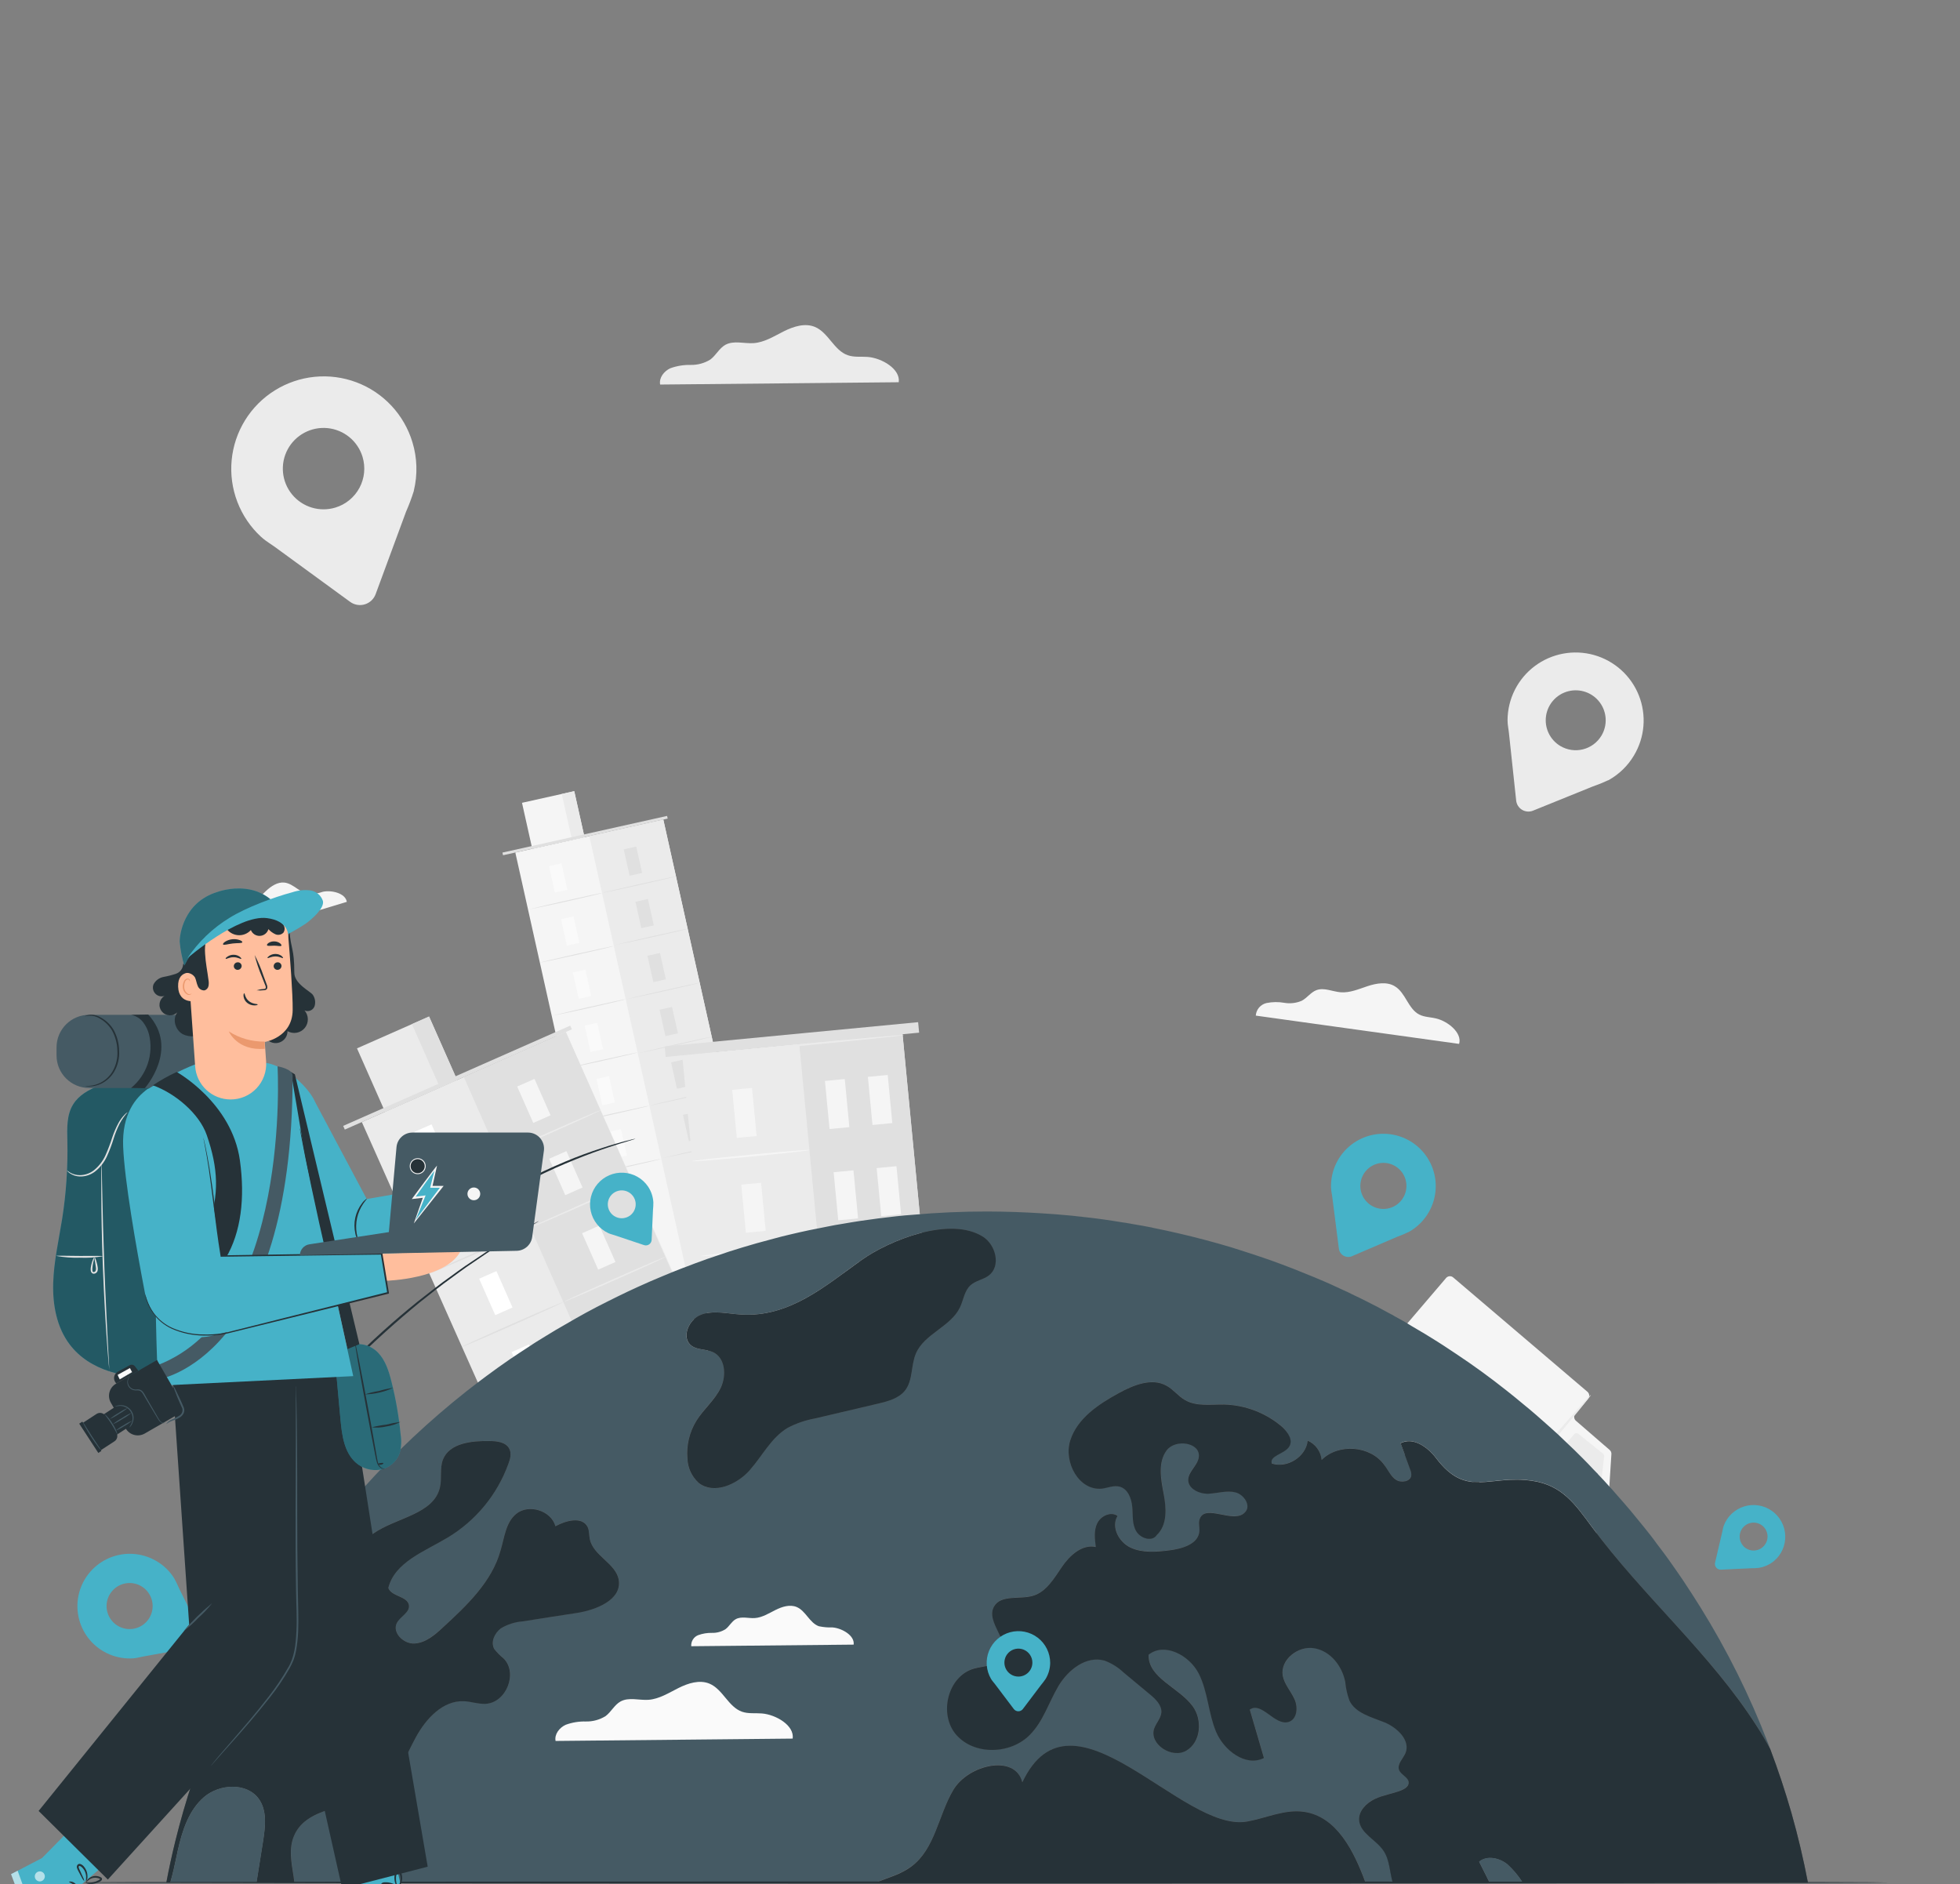 <svg width="491" height="472" viewBox="0 0 491 472" fill="none" xmlns="http://www.w3.org/2000/svg">
<rect x="0" y="0" width="491" height="472" fill="#808080" stroke="none"/>
<g clip-path="url(#clip0_6002_21128)">
<path d="M409.316 189.258C410.666 187.012 411.48 184.486 411.694 181.875C411.908 179.264 411.516 176.639 410.55 174.203C409.583 171.768 408.067 169.589 406.121 167.834C404.174 166.08 401.848 164.797 399.325 164.087C396.801 163.377 394.148 163.258 391.571 163.739C388.994 164.221 386.563 165.289 384.466 166.863C382.37 168.436 380.665 170.471 379.484 172.81C378.303 175.149 377.677 177.728 377.656 180.348V180.426C377.656 181.712 377.951 182.801 378.069 184.224L379.817 200.553C379.868 201.026 380.029 201.481 380.287 201.882C380.544 202.283 380.891 202.619 381.3 202.863C381.709 203.108 382.17 203.254 382.645 203.291C383.12 203.327 383.597 203.253 384.039 203.074L399.015 197.01C400.313 196.569 401.585 196.054 402.825 195.47H402.884C405.545 194.011 407.766 191.866 409.316 189.258ZM390.874 186.873C389.599 186.111 388.579 184.987 387.943 183.645C387.307 182.303 387.083 180.803 387.301 179.334C387.518 177.865 388.167 176.493 389.164 175.393C390.162 174.292 391.464 173.512 392.905 173.151C394.347 172.79 395.863 172.864 397.262 173.364C398.661 173.864 399.881 174.768 400.766 175.96C401.651 177.153 402.163 178.581 402.236 180.064C402.308 181.548 401.939 183.019 401.175 184.293C400.149 185.997 398.489 187.226 396.558 187.71C394.627 188.194 392.583 187.893 390.874 186.873Z" fill="#EBEBEB"/>
<path d="M166.169 205.316L129.094 213.57L155.268 330.969L192.343 322.714L166.169 205.316Z" fill="#F5F5F5"/>
<path d="M166.17 205.326L147.633 209.453L173.737 326.535L192.274 322.408L166.17 205.326Z" fill="#EBEBEB"/>
<path d="M143.859 198.191L130.766 201.105L133.335 212.628L146.428 209.713L143.859 198.191Z" fill="#F5F5F5"/>
<path d="M143.851 198.195L140.727 198.891L143.296 210.413L146.42 209.717L143.851 198.195Z" fill="#EBEBEB"/>
<path d="M126.014 214.243L125.867 213.575L167.111 204.391L167.258 205.058" fill="#E0E0E0"/>
<path d="M140.666 216.275L137.531 216.973L139.005 223.582L142.139 222.884L140.666 216.275Z" fill="#FAFAFA"/>
<path d="M150.821 223.713C150.821 223.782 146.697 224.763 141.581 225.901C136.465 227.04 132.301 227.864 132.281 227.864C132.262 227.864 136.406 226.814 141.522 225.676C146.638 224.537 150.802 223.595 150.821 223.713Z" fill="#E0E0E0"/>
<path d="M159.384 212.067L156.25 212.766L157.725 219.374L160.859 218.676L159.384 212.067Z" fill="#E0E0E0"/>
<path d="M169.517 219.5C169.517 219.568 165.392 220.55 160.276 221.688C155.16 222.826 150.996 223.7 150.977 223.651C150.957 223.602 155.101 222.601 160.217 221.462C165.333 220.324 169.497 219.431 169.517 219.5Z" fill="#E0E0E0"/>
<path d="M162.314 225.2L159.18 225.898L160.654 232.507L163.788 231.809L162.314 225.2Z" fill="#E0E0E0"/>
<path d="M172.439 232.631C172.439 232.7 168.314 233.681 163.198 234.819C158.082 235.957 153.918 236.782 153.899 236.782C153.879 236.782 158.023 235.732 163.139 234.593C168.255 233.455 172.419 232.543 172.439 232.631Z" fill="#E0E0E0"/>
<path d="M165.329 238.72L162.195 239.418L163.67 246.027L166.804 245.328L165.329 238.72Z" fill="#E0E0E0"/>
<path d="M175.454 246.153C175.454 246.222 171.33 247.203 166.214 248.341C161.097 249.48 156.934 250.304 156.914 250.304C156.894 250.304 161.039 249.254 166.155 248.116C171.271 246.977 175.435 246.075 175.454 246.153Z" fill="#E0E0E0"/>
<path d="M168.353 252.243L165.219 252.941L166.693 259.55L169.828 258.852L168.353 252.243Z" fill="#E0E0E0"/>
<path d="M178.47 259.676C178.47 259.744 174.346 260.726 169.229 261.864C164.113 263.002 159.949 263.826 159.93 263.826C159.91 263.826 164.054 262.776 169.17 261.638C174.287 260.5 178.45 259.607 178.47 259.676Z" fill="#E0E0E0"/>
<path d="M171.244 265.427L168.109 266.125L169.583 272.734L172.717 272.036L171.244 265.427Z" fill="#E0E0E0"/>
<path d="M181.398 272.773C181.398 272.842 177.283 273.823 172.157 274.962C167.031 276.1 162.877 276.973 162.867 276.924C162.857 276.875 166.982 275.874 172.108 274.736C177.234 273.598 181.388 272.773 181.398 272.773Z" fill="#E0E0E0"/>
<path d="M174.228 278.567L171.094 279.266L172.568 285.874L175.703 285.176L174.228 278.567Z" fill="#E0E0E0"/>
<path d="M177.166 291.97L174.031 292.668L175.505 299.277L178.639 298.579L177.166 291.97Z" fill="#E0E0E0"/>
<path d="M184.337 285.992C184.337 286.061 180.213 287.042 175.096 288.19C169.98 289.338 165.817 290.153 165.797 290.153C165.777 290.153 169.921 289.103 175.038 287.964C180.154 286.826 184.317 285.923 184.337 285.992Z" fill="#E0E0E0"/>
<path d="M143.673 229.571L140.539 230.27L142.014 236.878L145.148 236.18L143.673 229.571Z" fill="#FAFAFA"/>
<path d="M153.78 236.988C153.78 237.057 149.666 238.038 144.54 239.176C139.414 240.315 135.26 241.188 135.25 241.139C135.24 241.09 139.365 240.089 144.491 238.951C149.617 237.812 153.771 236.919 153.78 236.988Z" fill="#E0E0E0"/>
<path d="M146.642 242.895L143.508 243.594L144.982 250.202L148.117 249.504L146.642 242.895Z" fill="#FAFAFA"/>
<path d="M156.759 250.313C156.759 250.382 152.635 251.363 147.518 252.511C142.402 253.659 138.238 254.474 138.219 254.474C138.199 254.474 142.343 253.424 147.459 252.286C152.576 251.147 156.739 250.205 156.759 250.313Z" fill="#E0E0E0"/>
<path d="M149.603 256.227L146.469 256.926L147.943 263.534L151.078 262.836L149.603 256.227Z" fill="#FAFAFA"/>
<path d="M159.736 263.649C159.736 263.718 155.611 264.699 150.495 265.838C145.379 266.976 141.215 267.8 141.195 267.8C141.176 267.8 145.32 266.75 150.436 265.612C155.552 264.474 159.716 263.571 159.736 263.649Z" fill="#E0E0E0"/>
<path d="M152.556 269.576L149.422 270.273L150.895 276.882L154.03 276.184L152.556 269.576Z" fill="#FAFAFA"/>
<path d="M162.702 276.976C162.702 277.045 158.588 278.026 153.471 279.165C148.355 280.303 144.182 281.127 144.172 281.127C144.162 281.127 148.286 280.077 153.413 278.939C158.539 277.801 162.692 276.908 162.702 276.976Z" fill="#E0E0E0"/>
<path d="M155.564 282.868L152.43 283.566L153.904 290.175L157.039 289.477L155.564 282.868Z" fill="#FAFAFA"/>
<path d="M165.671 290.301C165.671 290.369 161.547 291.351 156.43 292.489C151.314 293.627 147.15 294.501 147.141 294.451C147.131 294.402 151.255 293.401 156.371 292.263C161.488 291.125 165.651 290.232 165.671 290.301Z" fill="#E0E0E0"/>
<path d="M158.533 296.2L155.398 296.898L156.873 303.507L160.007 302.809L158.533 296.2Z" fill="#FAFAFA"/>
<path d="M226.082 258.988L170.891 264.27L177.862 337.013L233.053 331.732L226.082 258.988Z" fill="#EBEBEB"/>
<path d="M226.094 258.981L200.219 261.457L207.19 334.201L233.065 331.725L226.094 258.981Z" fill="#E0E0E0"/>
<path d="M188.388 272.529L183.422 273.004L184.576 285.048L189.542 284.573L188.388 272.529Z" fill="#F5F5F5"/>
<path d="M192.896 319.693L187.93 320.168L189.084 332.212L194.05 331.737L192.896 319.693Z" fill="#F5F5F5"/>
<path d="M202.761 288.085C202.761 288.222 196.221 288.958 188.129 289.733C180.037 290.508 173.468 291.028 173.399 290.891C173.33 290.754 179.939 290.018 188.031 289.242C196.122 288.467 202.751 287.947 202.761 288.085Z" fill="#F5F5F5"/>
<path d="M190.661 296.287L185.695 296.762L186.85 308.806L191.815 308.331L190.661 296.287Z" fill="#F5F5F5"/>
<path d="M205.042 311.842C205.042 311.98 198.502 312.716 190.41 313.491C182.318 314.266 175.739 314.786 175.68 314.649C175.621 314.511 182.22 313.775 190.312 313C198.404 312.225 205.032 311.705 205.042 311.842Z" fill="#F5F5F5"/>
<path d="M211.622 270.306L206.656 270.781L207.81 282.825L212.776 282.35L211.622 270.306Z" fill="#F5F5F5"/>
<path d="M222.38 269.287L217.414 269.762L218.568 281.806L223.534 281.331L222.38 269.287Z" fill="#F5F5F5"/>
<path d="M213.802 293.173L208.836 293.648L209.99 305.693L214.956 305.217L213.802 293.173Z" fill="#F5F5F5"/>
<path d="M224.575 292.134L219.609 292.609L220.764 304.654L225.729 304.178L224.575 292.134Z" fill="#F5F5F5"/>
<path d="M215.997 316.037L211.031 316.512L212.185 328.556L217.151 328.081L215.997 316.037Z" fill="#F5F5F5"/>
<path d="M226.771 314.997L221.805 315.473L222.959 327.517L227.925 327.042L226.771 314.997Z" fill="#F5F5F5"/>
<path d="M229.998 256.057L166.508 262.133L166.76 264.76L230.25 258.685L229.998 256.057Z" fill="#E0E0E0"/>
<path d="M226.508 259.281C226.508 259.419 214.204 260.704 199.012 262.156C183.821 263.609 171.447 264.688 171.438 264.551C171.428 264.413 183.752 263.128 198.934 261.676C214.115 260.223 226.498 259.144 226.508 259.281Z" fill="#EBEBEB"/>
<path d="M177.685 339.133L126.562 361.712L90.641 281.079L141.754 258.5L177.685 339.133Z" fill="#EBEBEB"/>
<path d="M141.751 258.505L116.188 269.793L151.889 350.529L177.453 339.241L141.751 258.505Z" fill="#E0E0E0"/>
<path d="M107.484 254.645L89.43 262.617L96.459 278.513L114.513 270.541L107.484 254.645Z" fill="#EBEBEB"/>
<path d="M107.49 254.643L103.188 256.543L110.217 272.439L114.519 270.539L107.49 254.643Z" fill="#E0E0E0"/>
<path d="M142.844 256.925L85.969 282.039L86.378 282.964L143.252 257.849L142.844 256.925Z" fill="#E0E0E0"/>
<path d="M108.103 281.651L103.773 283.562L107.806 292.682L112.135 290.77L108.103 281.651Z" fill="white"/>
<path d="M124.867 289.459C124.916 289.557 119.221 292.167 112.17 295.278C105.119 298.388 99.404 300.851 99.306 300.753C99.208 300.655 104.952 298.055 112.013 294.934C119.074 291.814 124.828 289.321 124.867 289.459Z" fill="#E0E0E0"/>
<path d="M133.892 270.268L129.562 272.18L133.595 281.299L137.924 279.387L133.892 270.268Z" fill="#F5F5F5"/>
<path d="M150.664 278.026C150.664 278.124 145.018 280.725 137.957 283.845C130.896 286.966 125.191 289.409 125.103 289.311C125.014 289.213 130.749 286.613 137.81 283.492C144.87 280.372 150.615 277.928 150.664 278.026Z" fill="#EBEBEB"/>
<path d="M141.9 288.362L137.57 290.273L141.603 299.393L145.932 297.481L141.9 288.362Z" fill="#F5F5F5"/>
<path d="M158.664 296.132C158.664 296.23 153.018 298.83 145.957 301.951C138.896 305.071 133.191 307.515 133.103 307.417C133.014 307.318 138.749 304.718 145.81 301.598C152.87 298.477 158.625 296.034 158.664 296.132Z" fill="#EBEBEB"/>
<path d="M150.15 307.018L145.82 308.93L149.853 318.049L154.182 316.137L150.15 307.018Z" fill="#F5F5F5"/>
<path d="M166.913 314.776C166.913 314.874 161.267 317.475 154.206 320.595C147.146 323.716 141.391 326.159 141.352 326.061C141.312 325.963 146.998 323.363 154.059 320.242C161.119 317.122 166.864 314.678 166.913 314.776Z" fill="#EBEBEB"/>
<path d="M158.384 325.67L154.055 327.582L158.087 336.701L162.417 334.79L158.384 325.67Z" fill="#F5F5F5"/>
<path d="M175.155 333.417C175.155 333.515 169.509 336.125 162.448 339.236C155.388 342.347 149.633 344.8 149.594 344.712C149.555 344.623 155.24 342.003 162.301 338.893C169.362 335.782 175.106 333.319 175.155 333.417Z" fill="#EBEBEB"/>
<path d="M116.243 300.026L111.914 301.938L115.947 311.057L120.276 309.145L116.243 300.026Z" fill="white"/>
<path d="M133 307.788C133 307.886 127.353 310.487 120.293 313.607C113.232 316.728 107.527 319.171 107.439 319.083C107.35 318.994 113.085 316.374 120.146 313.264C127.206 310.153 132.961 307.69 133 307.788Z" fill="#E0E0E0"/>
<path d="M124.361 318.416L120.031 320.328L124.064 329.447L128.393 327.536L124.361 318.416Z" fill="white"/>
<path d="M141.132 326.167C141.132 326.265 135.485 328.865 128.425 331.986C121.364 335.106 115.61 337.55 115.571 337.452C115.531 337.354 121.217 334.753 128.268 331.633C135.319 328.512 141.083 326.069 141.132 326.167Z" fill="#E0E0E0"/>
<path d="M132.493 336.799L128.164 338.711L132.197 347.83L136.526 345.918L132.493 336.799Z" fill="white"/>
<path d="M149.255 344.548C149.255 344.647 143.618 347.247 136.558 350.367C129.497 353.488 123.743 355.931 123.703 355.833C123.664 355.735 129.34 353.135 136.401 350.014C143.461 346.894 149.216 344.411 149.255 344.548Z" fill="#E0E0E0"/>
<path d="M362.243 320.162L341.297 344.694C341.189 344.82 341.106 344.965 341.055 345.123C341.003 345.28 340.983 345.446 340.996 345.611C341.009 345.776 341.054 345.937 341.129 346.085C341.204 346.232 341.308 346.363 341.434 346.471L393.019 390.383C393.145 390.492 393.292 390.575 393.451 390.627C393.609 390.678 393.777 390.698 393.943 390.684C394.11 390.67 394.272 390.624 394.42 390.547C394.568 390.47 394.699 390.364 394.806 390.236L402.358 381.139C402.524 380.932 402.624 380.679 402.642 380.413L403.673 364.252C403.687 364.058 403.654 363.864 403.579 363.685C403.504 363.506 403.389 363.347 403.241 363.221L394.777 355.901C394.526 355.683 394.372 355.375 394.348 355.044C394.324 354.713 394.432 354.386 394.649 354.134L397.811 350.415C397.919 350.291 398.001 350.146 398.052 349.989C398.104 349.833 398.124 349.668 398.111 349.504C398.098 349.339 398.053 349.179 397.978 349.032C397.903 348.886 397.799 348.755 397.673 348.649L364.069 320.025C363.943 319.909 363.794 319.82 363.632 319.764C363.469 319.708 363.298 319.686 363.126 319.699C362.955 319.712 362.789 319.759 362.637 319.839C362.485 319.919 362.351 320.029 362.243 320.162Z" fill="#F5F5F5"/>
<path d="M394.344 359.275L387.627 367.125C387.511 367.268 387.455 367.45 387.472 367.634C387.488 367.817 387.576 367.987 387.715 368.106L399.264 377.595C399.365 377.677 399.486 377.73 399.614 377.749C399.743 377.768 399.874 377.752 399.995 377.703C400.115 377.654 400.22 377.573 400.299 377.47C400.377 377.366 400.427 377.244 400.442 377.115L401.856 364.809C401.869 364.69 401.853 364.57 401.809 364.458C401.764 364.347 401.693 364.248 401.601 364.171L395.394 359.177C395.321 359.11 395.234 359.06 395.14 359.029C395.046 358.997 394.946 358.986 394.848 358.995C394.749 359.005 394.653 359.034 394.566 359.082C394.48 359.13 394.404 359.196 394.344 359.275Z" fill="#EBEBEB"/>
<path d="M394.336 392.812L338.82 345.531L337.362 347.242L392.877 394.522L394.336 392.812Z" fill="#F5F5F5"/>
<path d="M356.604 361.837C355.678 362.924 354.451 363.711 353.078 364.1C351.704 364.49 350.246 364.463 348.888 364.024C347.53 363.586 346.332 362.754 345.447 361.635C344.561 360.516 344.028 359.16 343.914 357.738C343.8 356.316 344.11 354.892 344.806 353.646C345.502 352.401 346.552 351.389 347.823 350.74C349.094 350.09 350.529 349.832 351.947 349.998C353.365 350.164 354.702 350.746 355.789 351.671C356.511 352.285 357.106 353.034 357.538 353.878C357.97 354.721 358.231 355.641 358.307 356.585C358.383 357.53 358.271 358.48 357.979 359.381C357.687 360.282 357.219 361.117 356.604 361.837Z" fill="#EBEBEB"/>
<path d="M354.343 359.915C353.798 360.556 353.076 361.02 352.266 361.25C351.457 361.48 350.598 361.465 349.797 361.207C348.997 360.948 348.291 360.459 347.769 359.799C347.247 359.14 346.933 358.341 346.865 357.503C346.798 356.665 346.981 355.826 347.391 355.092C347.801 354.358 348.419 353.762 349.168 353.38C349.917 352.997 350.763 352.845 351.599 352.943C352.434 353.041 353.222 353.384 353.862 353.929C354.719 354.66 355.252 355.7 355.342 356.823C355.432 357.945 355.073 359.057 354.343 359.915Z" fill="#FAFAFA"/>
<path d="M375.948 375.899C375.811 375.781 380.76 369.756 386.996 362.445C393.231 355.135 398.397 349.306 398.534 349.424C398.672 349.541 393.732 355.567 387.496 362.877C381.261 370.188 376.095 376.017 375.948 375.899Z" fill="#EBEBEB"/>
<path d="M386.514 387.323C385.587 388.408 384.36 389.195 382.986 389.583C381.612 389.971 380.154 389.943 378.796 389.503C377.438 389.063 376.241 388.23 375.356 387.11C374.472 385.99 373.94 384.633 373.827 383.211C373.715 381.789 374.026 380.365 374.724 379.12C375.421 377.875 376.472 376.865 377.743 376.217C379.015 375.569 380.451 375.312 381.869 375.479C383.286 375.647 384.623 376.23 385.709 377.157C386.432 377.77 387.026 378.52 387.458 379.364C387.89 380.207 388.151 381.128 388.226 382.072C388.301 383.017 388.188 383.967 387.894 384.868C387.6 385.769 387.131 386.603 386.514 387.323Z" fill="#EBEBEB"/>
<path d="M384.253 385.4C383.707 386.036 382.985 386.496 382.178 386.723C381.371 386.949 380.514 386.932 379.717 386.672C378.92 386.413 378.218 385.923 377.699 385.265C377.18 384.606 376.868 383.809 376.802 382.974C376.736 382.139 376.92 381.303 377.329 380.572C377.739 379.84 378.356 379.247 379.103 378.866C379.849 378.485 380.692 378.334 381.525 378.431C382.358 378.529 383.143 378.871 383.781 379.414C384.206 379.775 384.556 380.217 384.81 380.714C385.064 381.211 385.217 381.753 385.26 382.309C385.304 382.865 385.238 383.424 385.065 383.955C384.892 384.485 384.616 384.976 384.253 385.4Z" fill="#FAFAFA"/>
<path d="M389.677 372.533C389.559 372.671 388.695 372.111 387.713 371.287C386.731 370.463 386.044 369.678 386.162 369.54C386.279 369.403 387.144 369.962 388.126 370.787C389.108 371.611 389.795 372.396 389.677 372.533Z" fill="#EBEBEB"/>
<path d="M54.228 313.488C52.649 311.396 50.607 309.696 48.263 308.52C45.919 307.345 43.335 306.726 40.712 306.711C38.09 306.697 35.499 307.287 33.142 308.436C30.785 309.586 28.725 311.263 27.122 313.338C25.52 315.413 24.418 317.829 23.903 320.399C23.387 322.969 23.472 325.623 24.151 328.154C24.83 330.686 26.084 333.027 27.816 334.995C29.547 336.963 31.71 338.506 34.136 339.502H34.215C35.403 339.993 36.532 340.12 37.888 340.552L53.698 345.036C54.155 345.167 54.636 345.189 55.103 345.103C55.571 345.016 56.012 344.823 56.392 344.538C56.773 344.253 57.082 343.884 57.296 343.46C57.51 343.036 57.623 342.568 57.626 342.093V325.941C57.702 324.571 57.702 323.198 57.626 321.829V321.77C57.253 318.756 56.08 315.896 54.228 313.488ZM45.145 329.689C43.961 330.583 42.538 331.106 41.057 331.192C39.575 331.278 38.102 330.924 36.822 330.173C35.542 329.422 34.514 328.309 33.868 326.974C33.221 325.639 32.986 324.143 33.19 322.674C33.395 321.205 34.031 319.83 35.018 318.723C36.004 317.615 37.298 316.825 38.734 316.452C40.17 316.079 41.685 316.14 43.086 316.627C44.488 317.114 45.713 318.006 46.608 319.189C47.807 320.776 48.326 322.773 48.052 324.742C47.778 326.711 46.732 328.49 45.145 329.689Z" fill="#F5F5F5"/>
<path d="M103.323 110.794C102.298 107.381 100.499 104.249 98.066 101.643C95.633 99.038 92.631 97.028 89.294 95.771C85.957 94.514 82.374 94.043 78.826 94.394C75.276 94.746 71.856 95.912 68.832 97.8C65.807 99.688 63.259 102.248 61.386 105.28C59.512 108.313 58.364 111.737 58.031 115.285C57.698 118.833 58.188 122.41 59.464 125.738C60.74 129.066 62.767 132.055 65.388 134.473L65.476 134.541C66.763 135.719 68.138 136.426 69.669 137.603L87.719 150.772C88.243 151.153 88.85 151.407 89.49 151.513C90.129 151.62 90.785 151.576 91.405 151.386C92.025 151.195 92.593 150.863 93.062 150.416C93.532 149.969 93.891 149.419 94.111 148.809L101.712 128.202C102.463 126.493 103.119 124.744 103.676 122.962V122.884C104.64 118.895 104.518 114.72 103.323 110.794ZM84.007 127.152C82.075 127.736 80.013 127.734 78.083 127.146C76.152 126.559 74.439 125.413 73.161 123.853C71.882 122.292 71.095 120.388 70.9 118.381C70.704 116.374 71.108 114.354 72.062 112.577C73.015 110.8 74.474 109.344 76.255 108.396C78.036 107.447 80.058 107.048 82.066 107.247C84.074 107.447 85.978 108.238 87.536 109.519C89.095 110.8 90.238 112.514 90.822 114.445C91.604 117.033 91.326 119.826 90.048 122.209C88.77 124.592 86.597 126.37 84.007 127.152Z" fill="#EBEBEB"/>
<path d="M225.144 95.751C225.606 92.434 220.912 89.697 217.387 89.412C215.707 89.284 213.959 89.54 212.369 88.98C208.922 87.783 207.537 83.328 204.169 81.905C201.655 80.845 198.758 81.787 196.313 83.014C193.868 84.241 191.462 85.791 188.732 85.958C186.365 86.105 183.822 85.232 181.711 86.38C180.169 87.243 179.354 89.029 177.93 90.079C176.455 90.986 174.751 91.449 173.02 91.414C171.284 91.376 169.556 91.659 167.923 92.248C166.352 92.964 165.046 94.632 165.37 96.33L225.144 95.751Z" fill="#EBEBEB"/>
<path d="M86.879 225.919C86.555 223.77 83.137 222.926 80.889 223.387C79.854 223.741 78.778 223.959 77.687 224.035C75.321 223.917 73.651 221.395 71.294 221.091C69.537 220.885 67.897 222.004 66.61 223.211C65.324 224.418 64.097 225.821 62.427 226.429C60.983 226.959 59.216 226.881 58.136 227.98C57.331 228.794 57.154 230.05 56.456 230.973C55.702 231.811 54.719 232.411 53.628 232.7C52.541 232.99 51.518 233.483 50.614 234.152C50.167 234.494 49.843 234.971 49.691 235.513C49.538 236.054 49.566 236.63 49.769 237.155L86.879 225.919Z" fill="#F5F5F5"/>
<path d="M365.522 261.5C366.337 258.732 362.694 255.808 359.728 255.121C358.314 254.788 356.782 254.788 355.516 254.14C352.737 252.678 352.128 248.713 349.447 247.084C347.483 245.858 344.861 246.29 342.622 247.026C340.383 247.761 338.144 248.762 335.807 248.566C333.774 248.39 331.692 247.32 329.777 248.036C328.354 248.576 327.44 249.999 326.095 250.696C324.716 251.288 323.194 251.465 321.715 251.206C320.245 250.95 318.74 250.97 317.277 251.265C316.549 251.432 315.895 251.828 315.41 252.395C314.926 252.962 314.637 253.671 314.586 254.415L365.522 261.5Z" fill="#F5F5F5"/>
<path d="M340.49 455.957C340.323 453.671 342.247 451.639 344.369 450.658C346.49 449.677 348.876 449.343 351.056 448.46C351.92 448.097 352.883 447.479 352.912 446.556C352.912 445.183 350.997 444.594 350.496 443.347C349.966 441.905 351.478 440.57 352.087 439.157C353.442 435.949 350.064 432.71 346.784 431.395C343.504 430.08 339.596 429.138 338.074 425.998C337.517 424.488 337.16 422.911 337.013 421.308C336.247 417.383 333.301 413.516 329.265 412.859C325.229 412.201 320.683 415.803 321.341 419.728C321.743 421.926 323.393 423.653 324.287 425.616C325.18 427.578 324.954 430.659 322.833 431.317C319.357 432.367 316.008 426.077 313.092 428.236C314.29 432.269 315.449 436.292 316.637 440.355C312.071 442.651 306.601 438.49 304.647 433.77C302.693 429.05 302.624 423.722 300.306 419.198C297.989 414.674 291.724 411.279 287.746 414.488C287.55 420.317 295.337 422.672 298.784 427.392C301.269 430.797 300.905 436.331 297.223 438.49C293.54 440.649 287.786 436.891 289.17 432.926C289.671 431.552 290.83 430.404 290.958 428.923C291.095 427.097 289.534 425.616 288.11 424.438C285.891 422.574 283.671 420.739 281.452 418.904C280.089 417.614 278.479 416.613 276.719 415.96C272.143 414.645 267.576 418.315 265.151 422.348C262.725 426.381 261.38 431.18 258.031 434.526C253.229 439.432 244.116 439.736 239.609 434.594C235.101 429.452 237.39 419.875 244.048 417.962C246.571 417.275 249.743 417.334 251.079 415.135C253.396 411.21 246.768 406.304 249.056 402.379C250.804 399.366 255.449 400.74 258.827 399.719C262.205 398.699 264.061 395.362 266.044 392.487C268.028 389.612 271.082 386.757 274.529 387.502C274.264 385.54 273.998 383.352 274.892 381.546C275.786 379.74 278.309 378.533 279.959 379.711C278.27 382.468 280.293 386.295 283.239 387.669C286.185 389.043 289.632 388.719 292.882 388.356C296.133 387.993 300.208 386.786 300.473 383.577C300.571 382.527 300.169 381.418 300.571 380.437C301.995 376.6 309.154 381.87 311.904 378.798C313.495 377.189 311.737 374.343 309.517 373.813C307.298 373.283 305.04 374.078 302.791 374.147C300.542 374.216 297.783 373.068 297.684 370.84C297.586 368.613 300.071 367.072 300.336 364.952C300.768 361.282 294.444 360.33 292.254 363.314C290.064 366.297 290.83 370.389 291.488 374.019C292.146 377.65 292.519 381.948 289.799 384.5C288.64 386.236 285.625 385.324 284.634 383.518C283.642 381.713 283.838 379.456 283.652 377.395C283.465 375.334 282.562 372.94 280.509 372.381C279.085 371.988 277.563 372.675 276.1 372.871C270.336 373.558 266.329 366.189 268.146 360.752C269.962 355.316 275.167 351.783 280.244 348.977C283.956 346.946 288.562 345.052 292.234 347.113C293.953 348.094 295.18 349.693 296.84 350.684C299.786 352.382 303.37 351.764 306.709 351.823C312.001 351.967 317.085 353.917 321.115 357.347C322.607 358.692 323.992 360.919 322.833 362.529C321.675 364.138 317.972 364.589 318.601 366.591C322.529 367.867 327.174 364.884 327.606 360.86C328.563 361.285 329.39 361.957 330.001 362.808C330.612 363.658 330.985 364.656 331.082 365.698C335.295 361.479 343.377 362.097 346.794 366.984C347.717 368.259 348.385 369.8 349.74 370.683C351.095 371.566 353.383 371.105 353.55 369.564C353.58 369.069 353.489 368.574 353.285 368.122C352.49 365.894 351.665 363.706 350.869 361.508C353.943 359.869 357.586 362.43 359.707 365.178C367.455 375.433 372.994 369.27 383.924 370.938C391.318 372.057 394.559 376.738 398.732 382.4C411.498 399.827 428.418 414.105 440.045 432.318C441.272 434.212 442.402 436.145 443.462 438.107C443.266 437.617 443.099 437.126 442.893 436.635C438.347 424.808 432.691 413.436 426.002 402.673C424.578 400.387 423.115 398.12 421.632 395.892C420.699 394.519 419.737 393.115 418.775 391.771C417.557 390.005 416.261 388.297 414.965 386.6C413.983 385.216 412.912 383.881 411.852 382.566C411.125 381.654 410.359 380.731 409.603 379.819C408.847 378.906 407.943 377.758 407.02 376.738L404.231 373.558C403.966 373.234 403.672 372.911 403.338 372.577C402.356 371.468 401.374 370.389 400.323 369.309C400.252 369.177 400.151 369.063 400.028 368.976C399.763 368.681 399.469 368.387 399.164 368.092C398.339 367.18 397.446 366.287 396.582 365.404C395.158 363.971 393.694 362.529 392.212 361.155C390.984 359.938 389.727 358.79 388.431 357.642C387.302 356.66 386.182 355.62 385.023 354.629C383.865 353.638 382.765 352.667 381.606 351.754C380.212 350.576 378.788 349.428 377.334 348.28C373.328 345.101 369.2 342.098 364.951 339.272C363.891 338.556 362.86 337.869 361.799 337.182C360.739 336.495 359.649 335.798 358.588 335.151C357.527 334.503 356.437 333.806 355.338 333.188C354.238 332.57 353.158 331.883 352.058 331.225C351.164 330.696 350.31 330.244 349.406 329.744C348.969 329.469 348.517 329.22 348.051 328.998C346.166 327.948 344.241 326.927 342.316 325.985C341.334 325.495 340.401 325.004 339.37 324.543C338.153 323.915 336.886 323.326 335.629 322.777C335.451 322.671 335.264 322.582 335.069 322.512C333.94 321.982 332.82 321.462 331.652 320.971C330.031 320.284 328.411 319.597 326.742 318.94C324.886 318.184 323.03 317.438 321.134 316.742C319.053 315.957 316.961 315.211 314.84 314.524C312.719 313.837 310.568 313.111 308.418 312.453C306.267 311.796 304.107 311.207 301.917 310.618C297.616 309.48 293.246 308.46 288.837 307.576C288.757 307.558 288.678 307.535 288.601 307.508C286.912 307.184 285.223 306.86 283.534 306.595C283.425 306.561 283.313 306.538 283.2 306.526C282.473 306.399 281.717 306.271 280.951 306.173C277.799 305.643 274.627 305.192 271.406 304.858C271.022 304.794 270.636 304.752 270.247 304.731C269.324 304.593 268.391 304.534 267.429 304.436C265.318 304.24 263.197 304.073 261.036 303.946C258.876 303.818 256.568 303.681 254.309 303.612C252.051 303.543 249.606 303.484 247.259 303.484C241.033 303.484 234.869 303.756 228.768 304.299C227.314 304.397 225.89 304.534 224.466 304.691C223.043 304.848 221.52 305.025 219.989 305.221C218.457 305.418 217.042 305.614 215.55 305.839C214.057 306.065 212.604 306.301 211.111 306.566C209.854 306.762 208.558 306.988 207.301 307.253C204.188 307.841 201.105 308.489 198.06 309.215C196.637 309.539 195.213 309.902 193.789 310.295C192.365 310.687 190.931 311.05 189.547 311.443C187.19 312.1 184.902 312.816 182.623 313.533C180.767 314.161 178.882 314.779 177.065 315.407C177.014 315.412 176.966 315.432 176.928 315.466C175.042 316.123 173.216 316.81 171.36 317.536L171.065 317.635C169.376 318.282 167.687 318.969 166.028 319.666C163.936 320.51 161.884 321.432 159.861 322.345C158.142 323.13 156.453 323.915 154.794 324.739C153.134 325.563 151.219 326.505 149.461 327.418L149.265 327.526C147.576 328.409 145.887 329.322 144.227 330.274C142.568 331.225 140.82 332.236 139.131 333.217C137.54 334.199 135.988 335.111 134.427 336.093C133.828 336.456 133.268 336.848 132.669 337.241C131.019 338.291 129.428 339.37 127.759 340.479C125.795 341.823 123.831 343.236 121.936 344.64C120.237 345.886 118.587 347.162 116.957 348.437C107.595 355.829 98.886 364.011 90.924 372.891C88.106 375.962 85.454 379.112 82.872 382.321C80.682 385.069 78.561 387.856 76.538 390.741C77.068 390.672 77.608 390.603 78.129 390.574C81.075 390.348 84.266 390.446 86.967 389.161C89.451 387.954 91.209 385.756 93.458 384.186C99.222 380.123 108.669 379.367 110.221 372.557C110.751 370.271 110.122 367.778 110.987 365.58C112.607 361.488 118.145 360.9 122.584 360.968C124.469 360.968 126.689 361.233 127.553 362.862C128.181 364.01 127.818 365.453 127.347 366.67C124.558 374.39 119.188 380.913 112.145 385.137C106.381 388.611 98.859 391.29 97.268 397.776C98.063 399.975 102.109 399.808 102.433 402.104C102.669 403.929 100.283 404.881 99.418 406.52C98.162 408.914 101.049 411.829 103.798 411.691C106.548 411.554 108.836 409.601 110.849 407.766C116.879 402.232 123.212 396.265 125.392 388.415C126.374 385.167 126.659 381.369 129.32 379.21C132.473 376.649 138.109 378.425 139.14 382.321C141.753 380.879 145.828 379.799 147.183 382.488C147.654 383.469 147.517 384.549 147.753 385.559C148.607 389.75 154.411 391.653 155.01 395.873C155.697 400.779 149.373 403.281 144.433 404.037C139.965 404.724 135.487 405.411 131.019 406.127C129.05 406.268 127.141 406.873 125.451 407.894C123.861 409.071 122.869 411.299 123.792 413.035C124.468 413.916 125.25 414.71 126.119 415.4C129.831 419.061 126.777 426.626 121.543 426.793C119.756 426.862 117.998 426.204 116.211 426.136C110.908 425.91 106.705 430.522 104.181 435.144C101.658 439.766 99.772 445.035 95.54 448.175C88.666 453.249 76.95 452.101 73.641 459.872C72.315 463.013 73.003 466.545 73.533 469.921C73.621 470.451 73.69 471 73.759 471.55H219.389C222.424 470.343 225.714 469.45 228.306 467.526C234.277 463.111 235.072 454.691 238.833 448.332C242.594 441.974 254.339 439.295 256.106 446.488C268.558 420.15 296.074 459.244 312.434 456.301C317.187 455.447 321.822 453.19 326.604 453.857C334.843 454.995 339.193 463.758 342.071 471.52H348.945C348.159 468.792 348.198 465.79 346.598 463.474C344.683 460.805 340.755 459.244 340.49 455.957ZM229.426 339.036C228.139 341.98 228.718 345.69 226.745 348.261C225.173 350.292 222.453 351.018 219.939 351.607L204.11 355.326C201.737 355.759 199.443 356.547 197.304 357.661C193.16 360.115 190.951 364.746 187.749 368.318C184.548 371.89 178.813 374.451 175.033 371.478C174.175 370.704 173.482 369.766 172.994 368.719C172.507 367.672 172.235 366.538 172.195 365.384C171.908 362.064 172.7 358.74 174.453 355.905C176.25 352.961 179.01 350.714 180.532 347.662C182.054 344.61 181.749 340.126 178.568 338.693C176.879 337.918 174.748 338.222 173.245 337.133C170.545 335.17 172.479 330.519 175.612 329.341C178.745 328.164 182.231 329.086 185.579 329.292C197.707 330.058 206.633 322.207 215.756 315.682C222.856 310.609 237.969 304.613 246.198 309.794C249.468 311.865 250.755 317.183 247.671 319.519C246.286 320.559 244.381 320.794 243.095 321.952C241.553 323.346 241.337 325.622 240.453 327.497C238.185 332.344 231.556 334.11 229.426 339.036Z" fill="#455A64"/>
<g opacity="0.3">
<path d="M226.739 348.262C228.703 345.691 228.134 342.011 229.42 339.038C231.551 334.131 238.18 332.345 240.477 327.498C241.361 325.623 241.577 323.347 243.119 321.953C244.405 320.796 246.311 320.56 247.695 319.52C250.779 317.184 249.492 311.866 246.222 309.795C238.013 304.614 222.9 310.61 215.78 315.683C206.657 322.209 197.731 330.059 185.603 329.294C182.255 329.087 178.778 328.175 175.636 329.343C172.494 330.51 170.569 335.162 173.269 337.134C174.772 338.223 176.903 337.919 178.592 338.694C181.724 340.127 182.039 344.582 180.556 347.663C179.073 350.744 176.274 353.001 174.477 355.906C172.724 358.741 171.932 362.065 172.219 365.385C172.259 366.539 172.531 367.673 173.018 368.72C173.506 369.767 174.199 370.705 175.057 371.479C178.837 374.423 184.582 371.901 187.773 368.319C190.965 364.738 193.184 360.116 197.328 357.663C199.467 356.548 201.761 355.761 204.134 355.327L219.963 351.608C222.448 351.019 225.168 350.323 226.739 348.262Z" fill="black"/>
<path d="M326.598 453.869C321.815 453.201 317.18 455.458 312.427 456.312C296.067 459.256 268.552 420.122 256.1 446.499C254.362 439.336 242.587 442.034 238.826 448.393C235.065 454.752 234.27 463.171 228.299 467.587C225.707 469.55 222.407 470.404 219.383 471.61H342.064C339.187 463.77 334.856 455.007 326.598 453.869Z" fill="black"/>
<path d="M154.995 395.894C154.396 391.674 148.592 389.771 147.738 385.581C147.502 384.599 147.639 383.451 147.168 382.509C145.813 379.82 141.738 380.9 139.126 382.342C138.065 378.417 132.428 376.67 129.306 379.232C126.664 381.39 126.36 385.188 125.378 388.436C123.198 396.286 116.864 402.253 110.834 407.787C108.87 409.622 106.533 411.585 103.783 411.712C101.034 411.84 98.147 408.935 99.404 406.541C100.268 404.902 102.654 403.95 102.418 402.125C102.094 399.829 98.049 399.996 97.253 397.798C98.844 391.311 106.366 388.632 112.13 385.159C119.174 380.934 124.543 374.411 127.332 366.691C127.803 365.474 128.166 364.031 127.538 362.883C126.674 361.254 124.454 360.989 122.569 360.989C118.13 360.921 112.592 361.51 110.972 365.601C110.107 367.8 110.736 370.292 110.206 372.578C108.654 379.389 99.207 380.144 93.443 384.207C91.194 385.777 89.436 387.975 86.952 389.182C84.271 390.467 81.119 390.369 78.114 390.595C77.593 390.595 77.053 390.693 76.523 390.762C74.716 393.241 72.965 395.789 71.269 398.406C69.574 401.023 67.937 403.656 66.359 406.305C58.881 418.953 52.796 432.374 48.212 446.332C46.588 451.232 45.155 456.207 43.911 461.258C43.073 464.659 42.327 468.097 41.672 471.571H42.654C43.312 469.294 43.803 467.018 44.215 465.035C44.323 464.535 44.422 464.054 44.52 463.593C45.62 458.687 47.24 453.476 51.119 450.159C54.998 446.842 61.793 446.489 64.808 450.591C66.958 453.535 66.467 457.568 65.908 461.169C65.348 464.771 64.808 468.077 64.248 471.571H73.744C73.675 471.021 73.606 470.472 73.518 469.942C72.988 466.566 72.3 463.073 73.626 459.894C76.936 452.043 88.7 453.27 95.525 448.197C99.757 445.056 101.652 439.777 104.166 435.165C106.68 430.553 110.893 425.931 116.196 426.157C117.983 426.226 119.741 426.883 121.528 426.814C126.762 426.647 129.816 419.082 126.104 415.422C125.235 414.731 124.453 413.937 123.777 413.057C122.854 411.32 123.846 409.131 125.436 407.915C127.126 406.894 129.035 406.289 131.004 406.148C135.473 405.432 139.95 404.745 144.419 404.058C149.358 403.312 155.682 400.781 154.995 395.894Z" fill="black"/>
<path d="M448.769 454.095C447.983 451.396 447.158 448.717 446.274 446.058C445.391 443.399 444.458 440.769 443.466 438.149C442.405 436.186 441.276 434.224 440.049 432.359C428.422 414.147 411.571 399.869 398.736 382.441C394.562 376.779 391.322 372.098 383.927 370.98C372.998 369.311 367.459 375.474 359.711 365.219C357.62 362.472 353.976 359.911 350.873 361.549C351.669 363.748 352.493 365.936 353.289 368.163C353.493 368.616 353.584 369.111 353.554 369.606C353.387 371.146 351.07 371.568 349.744 370.725C348.418 369.881 347.78 368.301 346.798 367.025C343.351 362.119 335.269 361.52 331.086 365.74C330.989 364.697 330.616 363.699 330.005 362.849C329.394 361.999 328.567 361.327 327.61 360.902C327.178 364.925 322.513 367.908 318.605 366.633C317.976 364.67 321.551 364.268 322.837 362.57C324.124 360.872 322.611 358.733 321.119 357.389C317.087 353.953 312 352 306.703 351.854C303.364 351.795 299.75 352.414 296.834 350.716C295.145 349.735 293.947 348.096 292.228 347.144C288.555 345.083 283.95 346.977 280.238 349.009C275.161 351.795 269.927 355.299 268.14 360.784C266.352 366.269 270.33 373.541 276.094 372.903C277.547 372.707 279.04 372.02 280.503 372.412C282.555 372.972 283.449 375.356 283.645 377.427C283.842 379.497 283.577 381.715 284.627 383.55C285.678 385.385 288.634 386.298 289.793 384.531C292.513 381.98 292.179 377.662 291.482 374.051C290.785 370.44 290.058 366.318 292.248 363.345C294.438 360.372 300.762 361.314 300.33 364.984C300.064 367.143 297.58 368.713 297.678 370.872C297.776 373.031 300.526 374.277 302.785 374.179C305.043 374.081 307.321 373.295 309.511 373.845C311.701 374.395 313.488 377.221 311.898 378.83C309.148 381.901 301.989 376.632 300.565 380.469C300.163 381.45 300.565 382.559 300.467 383.609C300.202 386.818 296.127 387.995 292.876 388.388C289.626 388.78 286.189 389.075 283.233 387.701C280.277 386.327 278.264 382.5 279.953 379.743C278.303 378.565 275.78 379.743 274.886 381.578C273.992 383.413 274.258 385.503 274.523 387.534C271.076 386.788 267.992 389.663 266.038 392.519C264.084 395.374 262.169 398.74 258.821 399.751C255.472 400.762 250.798 399.398 249.05 402.41C246.762 406.335 253.39 411.311 251.073 415.167C249.737 417.365 246.565 417.306 244.041 417.993C237.383 419.858 235.066 429.484 239.603 434.626C244.14 439.768 253.223 439.474 258.025 434.557C261.374 431.182 262.729 426.442 265.145 422.38C267.56 418.317 272.136 414.676 276.713 415.991C278.473 416.644 280.082 417.646 281.446 418.935C283.665 420.77 285.884 422.605 288.104 424.47C289.528 425.647 291.05 427.129 290.952 428.954C290.824 430.436 289.665 431.584 289.164 432.958C287.78 436.883 293.573 440.681 297.217 438.522C300.86 436.363 301.263 430.828 298.778 427.423C295.331 422.703 287.544 420.348 287.74 414.519C291.717 411.311 297.983 414.676 300.3 419.23C302.618 423.783 302.686 429.121 304.641 433.802C306.595 438.483 312.065 442.682 316.631 440.386C315.443 436.324 314.284 432.3 313.086 428.267C316.032 426.108 319.351 432.399 322.827 431.349C324.948 430.691 325.214 427.679 324.281 425.647C323.348 423.616 321.737 421.918 321.335 419.76C320.677 415.766 325.184 412.194 329.259 412.89C333.335 413.587 336.241 417.385 337.007 421.339C337.154 422.943 337.511 424.519 338.068 426.03C339.59 429.17 343.538 430.122 346.778 431.427C350.019 432.732 353.436 435.98 352.081 439.189C351.453 440.602 349.96 441.937 350.49 443.379C350.991 444.655 352.906 445.214 352.906 446.588C352.906 447.51 351.924 448.129 351.05 448.492C348.87 449.375 346.484 449.669 344.363 450.69C342.241 451.71 340.317 453.702 340.484 455.989C340.749 459.266 344.696 460.836 346.552 463.554C348.153 465.87 348.114 468.873 348.899 471.601H373.155C372.281 469.854 371.417 468.117 370.533 466.371C372.497 464.732 375.6 465.389 377.623 467.028C379.096 468.376 380.384 469.914 381.453 471.601H452.903C451.777 465.667 450.399 459.832 448.769 454.095Z" fill="black"/>
</g>
<path d="M240.477 327.498C241.361 325.623 241.577 323.347 243.119 321.953C244.405 320.796 246.311 320.56 247.695 319.52C250.779 317.184 249.492 311.866 246.222 309.795C238.013 304.614 222.9 310.61 215.78 315.683C206.657 322.209 197.731 330.059 185.603 329.294C182.255 329.087 178.778 328.175 175.636 329.343C172.494 330.51 170.569 335.162 173.269 337.134C174.772 338.223 176.903 337.919 178.592 338.694C181.724 340.127 182.039 344.582 180.556 347.663C179.073 350.744 176.274 353.001 174.477 355.906C172.724 358.741 171.932 362.065 172.219 365.385C172.259 366.539 172.531 367.673 173.018 368.72C173.506 369.767 174.199 370.705 175.057 371.479C178.837 374.423 184.582 371.901 187.773 368.319C190.965 364.738 193.184 360.116 197.328 357.663C199.467 356.548 201.761 355.761 204.134 355.327L219.963 351.608C222.477 351.019 225.197 350.293 226.769 348.262C228.733 345.691 228.163 342.011 229.45 339.038C231.551 334.112 238.18 332.345 240.477 327.498Z" fill="#263238"/>
<path d="M326.598 453.865C321.815 453.198 317.18 455.455 312.427 456.308C296.067 459.252 268.552 420.118 256.1 446.495C254.362 439.332 242.587 442.031 238.826 448.389C235.065 454.748 234.27 463.167 228.299 467.583C225.707 469.546 222.407 470.4 219.383 471.607H342.064C339.187 463.766 334.856 455.003 326.598 453.865Z" fill="#263238"/>
<path d="M446.267 446.054C445.383 443.395 444.45 440.765 443.458 438.145C442.398 436.182 441.268 434.22 440.041 432.355C428.414 414.143 411.563 399.865 398.728 382.437C394.555 376.775 391.314 372.094 383.919 370.976C372.99 369.308 367.451 375.47 359.703 365.216C357.612 362.468 353.968 359.907 350.865 361.546C351.661 363.744 352.486 365.932 353.281 368.159C353.485 368.612 353.576 369.107 353.546 369.602C353.379 371.143 351.062 371.565 349.736 370.721C348.41 369.877 347.772 368.297 346.79 367.021C343.343 362.115 335.261 361.516 331.078 365.736C330.981 364.693 330.608 363.695 329.997 362.845C329.386 361.995 328.559 361.323 327.602 360.898C327.17 364.921 322.505 367.904 318.597 366.629C317.968 364.666 321.543 364.264 322.829 362.566C324.116 360.868 322.603 358.729 321.111 357.385C317.079 353.949 311.992 351.996 306.695 351.85C303.356 351.792 299.742 352.41 296.826 350.712C295.137 349.731 293.939 348.092 292.22 347.14C288.548 345.08 283.942 346.973 280.23 349.005C275.153 351.792 269.919 355.295 268.132 360.78C266.345 366.266 270.322 373.537 276.086 372.899C277.539 372.703 279.032 372.016 280.495 372.408C282.548 372.968 283.441 375.352 283.638 377.423C283.834 379.493 283.569 381.711 284.62 383.546C285.67 385.381 288.626 386.294 289.785 384.527C292.505 381.976 292.171 377.658 291.474 374.047C290.777 370.436 290.05 366.315 292.24 363.341C294.43 360.368 300.754 361.31 300.322 364.98C300.057 367.139 297.572 368.709 297.67 370.868C297.769 373.027 300.518 374.273 302.777 374.175C305.035 374.077 307.314 373.292 309.504 373.841C311.693 374.391 313.481 377.217 311.89 378.826C309.14 381.897 301.981 376.628 300.558 380.465C300.155 381.446 300.558 382.555 300.459 383.605C300.194 386.814 296.119 387.991 292.868 388.384C289.618 388.776 286.181 389.071 283.225 387.697C280.269 386.323 278.256 382.496 279.945 379.739C278.296 378.561 275.772 379.739 274.878 381.574C273.985 383.409 274.25 385.499 274.515 387.53C271.068 386.784 267.985 389.659 266.03 392.515C264.076 395.371 262.161 398.736 258.813 399.747C255.464 400.758 250.79 399.394 249.042 402.406C246.754 406.332 253.382 411.307 251.065 415.163C249.729 417.361 246.557 417.302 244.034 417.989C237.376 419.854 235.058 429.48 239.595 434.622C244.132 439.764 253.215 439.47 258.017 434.553C261.366 431.178 262.721 426.438 265.137 422.376C267.552 418.313 272.129 414.673 276.705 415.987C278.465 416.64 280.075 417.642 281.438 418.931C283.657 420.766 285.877 422.601 288.096 424.466C289.52 425.643 291.042 427.125 290.944 428.95C290.816 430.432 289.657 431.58 289.156 432.954C287.772 436.879 293.566 440.677 297.209 438.518C300.852 436.359 301.255 430.825 298.77 427.419C295.323 422.699 287.536 420.344 287.733 414.516C291.71 411.307 297.975 414.673 300.292 419.226C302.61 423.779 302.679 429.117 304.633 433.798C306.587 438.479 312.057 442.679 316.623 440.382C315.435 436.32 314.276 432.296 313.078 428.263C316.024 426.105 319.343 432.395 322.819 431.345C324.941 430.687 325.206 427.675 324.273 425.643C323.34 423.612 321.729 421.914 321.327 419.756C320.669 415.762 325.176 412.19 329.252 412.887C333.327 413.583 336.234 417.381 337 421.335C337.146 422.939 337.503 424.516 338.06 426.026C339.582 429.166 343.53 430.118 346.77 431.423C350.011 432.728 353.428 435.976 352.073 439.185C351.445 440.598 349.952 441.933 350.482 443.375C350.983 444.651 352.898 445.21 352.898 446.584C352.898 447.506 351.916 448.125 351.042 448.488C348.862 449.371 346.476 449.665 344.355 450.686C342.234 451.706 340.309 453.698 340.476 455.985C340.741 459.262 344.689 460.832 346.545 463.551C348.145 465.866 348.106 468.869 348.892 471.597H373.157C372.283 469.85 371.419 468.114 370.535 466.367C372.499 464.728 375.602 465.386 377.625 467.024C379.098 468.373 380.386 469.91 381.455 471.597H452.905C451.779 465.709 450.398 459.884 448.761 454.12C447.975 451.392 447.15 448.713 446.267 446.054Z" fill="#263238"/>
<path d="M377.621 466.996C375.598 465.387 372.485 464.7 370.531 466.338C371.415 468.085 372.279 469.822 373.153 471.569H381.451C380.383 469.882 379.095 468.344 377.621 466.996Z" fill="#455A64"/>
<path d="M73.646 459.894C76.955 452.043 88.719 453.27 95.544 448.197C99.777 445.056 101.672 439.777 104.186 435.165C106.7 430.553 110.913 425.931 116.215 426.157C118.003 426.226 119.761 426.883 121.548 426.814C126.782 426.647 129.836 419.082 126.124 415.422C125.254 414.731 124.473 413.937 123.797 413.057C122.873 411.32 123.865 409.131 125.456 407.915C127.146 406.894 129.054 406.289 131.024 406.148C135.492 405.432 139.97 404.745 144.438 404.058C149.348 403.303 155.702 400.781 155.014 395.894C154.415 391.674 148.612 389.771 147.757 385.581C147.522 384.599 147.659 383.451 147.188 382.509C145.833 379.82 141.757 380.9 139.145 382.342C138.085 378.417 132.448 376.67 129.325 379.232C126.684 381.39 126.379 385.188 125.397 388.436C123.217 396.286 116.883 402.253 110.854 407.787C108.89 409.622 106.553 411.585 103.803 411.712C101.053 411.84 98.166 408.935 99.423 406.541C100.287 404.902 102.674 403.95 102.438 402.125C102.114 399.829 98.068 399.996 97.273 397.798C98.864 391.311 106.386 388.632 112.15 385.159C119.193 380.934 124.562 374.411 127.351 366.691C127.823 365.474 128.186 364.031 127.558 362.883C126.693 361.254 124.474 360.989 122.589 360.989C118.15 360.921 112.612 361.51 110.991 365.601C110.127 367.8 110.756 370.292 110.225 372.578C108.674 379.389 99.227 380.144 93.463 384.207C91.214 385.777 89.456 387.975 86.972 389.182C84.291 390.467 81.138 390.369 78.133 390.595C77.613 390.595 77.073 390.693 76.543 390.762C74.723 393.241 72.965 395.789 71.269 398.406C69.574 401.023 67.937 403.656 66.359 406.305C58.881 418.953 52.796 432.374 48.212 446.332C46.588 451.232 45.155 456.207 43.911 461.258C43.073 464.659 42.327 468.097 41.672 471.571H42.654C43.312 469.294 43.803 467.018 44.215 465.035C44.323 464.535 44.422 464.054 44.52 463.593C45.62 458.687 47.24 453.476 51.119 450.159C54.998 446.842 61.793 446.489 64.808 450.591C66.958 453.535 66.467 457.568 65.908 461.169C65.348 464.771 64.808 468.077 64.248 471.571H73.744C73.675 471.021 73.606 470.472 73.518 469.942C72.988 466.566 72.3 463.034 73.646 459.894Z" fill="#263238"/>
<path d="M64.808 450.591C61.793 446.46 54.988 446.852 51.129 450.159C47.27 453.466 45.63 458.648 44.53 463.593C44.432 464.045 44.334 464.575 44.225 465.036C43.813 466.998 43.322 469.295 42.664 471.571H64.268C64.818 468.097 65.371 464.63 65.928 461.169C66.468 457.568 66.959 453.535 64.808 450.591Z" fill="#455A64"/>
<path d="M198.576 435.526C199.038 432.219 194.373 429.511 190.868 429.226C189.198 429.089 187.47 429.344 185.889 428.794C182.462 427.597 181.087 423.181 177.748 421.768C175.244 420.718 172.367 421.65 169.941 422.867C167.516 424.084 165.119 425.625 162.419 425.811C160.062 425.958 157.509 425.085 155.437 426.233C153.905 427.087 153.1 428.863 151.686 429.903C150.211 430.81 148.507 431.274 146.776 431.238C145.053 431.192 143.337 431.471 141.718 432.062C140.147 432.778 138.851 434.427 139.175 436.115L198.576 435.526Z" fill="#FAFAFA"/>
<path d="M213.849 411.985C214.154 409.728 210.962 407.873 208.566 407.677C207.419 407.718 206.272 407.619 205.149 407.382C202.802 406.558 201.869 403.536 199.581 402.564C197.862 401.848 195.898 402.486 194.239 403.32C192.579 404.154 190.929 405.204 189.083 405.332C187.463 405.43 185.715 404.831 184.301 405.616C183.25 406.205 182.7 407.422 181.728 408.128C180.723 408.757 179.555 409.075 178.37 409.041C177.189 409.015 176.013 409.208 174.903 409.61C174.353 409.825 173.888 410.211 173.575 410.711C173.262 411.211 173.118 411.799 173.165 412.387L213.849 411.985Z" fill="#FAFAFA"/>
<path d="M134.997 305.875C134.997 305.875 134.919 305.944 134.742 306.052L133.976 306.523L131.03 308.299L128.879 309.565L126.356 311.145C124.559 312.302 122.428 313.549 120.267 315.07L116.781 317.444C115.573 318.279 114.365 319.211 113.079 320.133C110.506 321.968 107.884 324.058 105.086 326.296C99.596 330.8 93.743 335.991 87.95 341.8C82.538 347.321 77.408 353.111 72.581 359.149C70.411 361.965 68.31 364.605 66.503 367.206C65.59 368.491 64.676 369.718 63.851 370.934L61.514 374.447C59.982 376.655 58.755 378.755 57.586 380.571L56.025 383.102L54.778 385.271L53.04 388.264C52.853 388.588 52.696 388.843 52.578 389.039C52.46 389.235 52.411 389.304 52.401 389.294C52.391 389.285 52.401 389.196 52.529 389.02L52.951 388.215L54.601 385.173C54.974 384.506 55.377 383.78 55.809 382.975C56.241 382.17 56.791 381.336 57.341 380.414C58.45 378.589 59.658 376.489 61.17 374.241L63.488 370.709C64.303 369.482 65.216 368.256 66.12 366.96C67.917 364.35 70.048 361.691 72.169 358.855C81.738 346.703 92.656 335.674 104.712 325.982C107.521 323.793 110.163 321.674 112.755 319.858C114.041 318.936 115.259 318.004 116.477 317.179L119.992 314.834C122.212 313.294 124.313 312.067 126.13 310.909C127.043 310.35 127.878 309.82 128.673 309.349L130.853 308.122L133.888 306.434L134.683 306.012L134.997 305.875Z" fill="#263238"/>
<path d="M159.176 285.25C158.995 285.349 158.799 285.422 158.597 285.466L156.898 285.996C156.162 286.212 155.258 286.477 154.217 286.83C153.176 287.183 151.978 287.527 150.682 287.998C148.08 288.891 145.016 290.068 141.658 291.481C138.299 292.894 134.685 294.612 130.964 296.574C127.242 298.537 123.824 300.627 120.761 302.589C117.697 304.552 115.026 306.515 112.826 308.134C111.716 308.948 110.744 309.733 109.88 310.41C109.016 311.087 108.289 311.666 107.69 312.167L106.306 313.276C106.156 313.419 105.988 313.542 105.805 313.639C105.939 313.479 106.087 313.331 106.247 313.197L107.562 312.01C108.142 311.499 108.849 310.871 109.703 310.185C110.558 309.498 111.51 308.683 112.649 307.849C114.819 306.142 117.5 304.218 120.505 302.197C123.51 300.175 127.006 298.115 130.728 296.123C134.45 294.131 138.103 292.462 141.471 291.04C144.839 289.617 147.942 288.508 150.574 287.664C151.88 287.203 153.078 286.869 154.129 286.555C155.18 286.241 156.093 285.986 156.839 285.8L158.568 285.368C158.768 285.316 158.971 285.276 159.176 285.25Z" fill="#263238"/>
<path d="M38.416 390.634C36.614 389.726 34.626 389.246 32.608 389.231C30.59 389.216 28.596 389.666 26.781 390.547C24.965 391.427 23.378 392.715 22.141 394.309C20.905 395.902 20.053 397.76 19.652 399.736C19.251 401.713 19.312 403.755 19.83 405.704C20.348 407.653 21.308 409.456 22.637 410.974C23.966 412.492 25.628 413.682 27.492 414.454C29.357 415.225 31.374 415.556 33.388 415.421C34.37 415.352 35.195 415.068 36.275 414.891L48.717 412.624C49.087 412.566 49.438 412.42 49.74 412.199C50.043 411.978 50.289 411.688 50.458 411.354C50.627 411.019 50.713 410.65 50.711 410.275C50.709 409.901 50.618 409.532 50.445 409.2L44.946 398.062C44.533 397.092 44.067 396.146 43.552 395.226C42.286 393.26 40.511 391.673 38.416 390.634ZM37.63 404.912C37.118 405.932 36.314 406.777 35.32 407.34C34.327 407.904 33.188 408.16 32.049 408.077C30.91 407.994 29.821 407.575 28.92 406.873C28.019 406.171 27.347 405.218 26.988 404.135C26.629 403.051 26.6 401.885 26.904 400.785C27.209 399.685 27.833 398.699 28.698 397.954C29.563 397.208 30.63 396.736 31.763 396.596C32.897 396.456 34.047 396.656 35.067 397.169C36.432 397.859 37.468 399.061 37.948 400.512C38.428 401.963 38.314 403.545 37.63 404.912Z" fill="#46B2C8"/>
<path d="M357.931 303.641C358.934 301.893 359.521 299.936 359.644 297.925C359.768 295.913 359.425 293.9 358.644 292.042C357.862 290.184 356.662 288.531 355.138 287.211C353.613 285.892 351.804 284.941 349.852 284.434C347.9 283.927 345.857 283.876 343.882 284.285C341.907 284.695 340.053 285.554 338.465 286.796C336.876 288.038 335.596 289.63 334.723 291.447C333.849 293.264 333.407 295.257 333.431 297.273V297.332C333.431 298.313 333.686 299.157 333.804 300.275L335.404 312.807C335.451 313.17 335.581 313.517 335.784 313.821C335.988 314.125 336.259 314.378 336.577 314.56C336.895 314.742 337.251 314.847 337.616 314.868C337.982 314.889 338.348 314.825 338.684 314.681L350.115 309.774C351.119 309.414 352.103 308.998 353.061 308.528C355.09 307.36 356.771 305.673 357.931 303.641ZM343.702 302.091C342.708 301.527 341.904 300.68 341.391 299.659C340.879 298.637 340.682 297.487 340.825 296.353C340.968 295.219 341.444 294.153 342.194 293.291C342.943 292.428 343.932 291.807 345.036 291.507C346.139 291.206 347.306 291.24 348.391 291.603C349.475 291.967 350.426 292.644 351.125 293.548C351.823 294.453 352.238 295.544 352.315 296.684C352.392 297.824 352.129 298.961 351.558 299.952C350.799 301.275 349.546 302.243 348.073 302.644C346.6 303.045 345.028 302.846 343.702 302.091Z" fill="#46B2C8"/>
<path d="M162.336 297.225C161.646 296.215 160.733 295.378 159.667 294.779C158.601 294.18 157.411 293.834 156.189 293.769C154.967 293.704 153.747 293.922 152.624 294.405C151.5 294.888 150.503 295.623 149.71 296.554C148.917 297.485 148.35 298.586 148.052 299.772C147.754 300.957 147.734 302.195 147.993 303.39C148.252 304.585 148.784 305.704 149.546 306.66C150.308 307.616 151.281 308.383 152.388 308.902C152.929 309.157 153.449 309.246 154.078 309.471L161.344 311.905C161.555 311.975 161.779 311.995 162 311.964C162.22 311.933 162.429 311.852 162.613 311.726C162.796 311.601 162.948 311.435 163.057 311.241C163.166 311.048 163.228 310.831 163.24 310.61L163.583 303.083C163.648 302.447 163.678 301.809 163.672 301.17C163.586 299.759 163.125 298.398 162.336 297.225ZM157.731 304.565C157.161 304.956 156.487 305.169 155.796 305.178C155.105 305.187 154.426 304.99 153.846 304.614C153.267 304.237 152.812 303.697 152.539 303.062C152.267 302.427 152.189 301.726 152.315 301.047C152.441 300.367 152.766 299.741 153.249 299.246C153.732 298.751 154.35 298.411 155.027 298.267C155.703 298.124 156.407 298.184 157.049 298.441C157.691 298.697 158.243 299.138 158.634 299.708C158.894 300.086 159.077 300.511 159.172 300.96C159.267 301.409 159.273 301.872 159.189 302.323C159.105 302.774 158.933 303.204 158.683 303.589C158.433 303.974 158.109 304.305 157.731 304.565Z" fill="#46B2C8"/>
<path d="M263.08 416.557C263.081 415.335 262.799 414.13 262.258 413.035C261.717 411.94 260.931 410.984 259.96 410.242C258.99 409.5 257.861 408.991 256.662 408.755C255.462 408.519 254.225 408.563 253.045 408.882C251.866 409.202 250.775 409.789 249.859 410.597C248.944 411.406 248.226 412.415 247.764 413.545C247.301 414.676 247.105 415.897 247.192 417.116C247.278 418.334 247.644 419.516 248.262 420.57C248.566 421.09 248.949 421.453 249.342 421.993L253.957 428.106C254.09 428.285 254.262 428.43 254.461 428.53C254.66 428.63 254.879 428.682 255.102 428.682C255.324 428.682 255.543 428.63 255.742 428.53C255.941 428.43 256.113 428.285 256.246 428.106L260.792 422.091C261.205 421.601 261.592 421.09 261.951 420.56C262.677 419.35 263.067 417.968 263.08 416.557ZM255.126 419.991C254.432 419.993 253.754 419.789 253.176 419.405C252.598 419.022 252.147 418.475 251.88 417.835C251.613 417.195 251.543 416.491 251.677 415.81C251.811 415.13 252.144 414.505 252.634 414.014C253.124 413.523 253.748 413.189 254.429 413.053C255.109 412.917 255.814 412.986 256.456 413.25C257.097 413.515 257.645 413.964 258.03 414.541C258.416 415.117 258.622 415.795 258.622 416.488C258.622 417.415 258.254 418.305 257.599 418.961C256.943 419.618 256.054 419.988 255.126 419.991Z" fill="#46B2C8"/>
<path d="M444.362 391.075C445.301 390.295 446.047 389.309 446.544 388.194C447.04 387.078 447.273 385.864 447.223 384.644C447.174 383.424 446.845 382.233 446.26 381.161C445.676 380.089 444.852 379.166 443.853 378.464C442.854 377.761 441.707 377.298 440.5 377.11C439.293 376.922 438.059 377.015 436.893 377.38C435.728 377.746 434.663 378.375 433.78 379.218C432.897 380.062 432.22 381.097 431.802 382.244C431.596 382.813 431.556 383.343 431.389 383.981L429.641 391.438C429.589 391.655 429.588 391.88 429.639 392.097C429.689 392.314 429.789 392.516 429.931 392.687C430.073 392.859 430.253 392.995 430.457 393.085C430.66 393.174 430.882 393.216 431.105 393.205L438.637 392.852C439.276 392.854 439.915 392.825 440.551 392.763C441.95 392.551 443.265 391.968 444.362 391.075ZM436.614 387.15C436.17 386.62 435.893 385.969 435.82 385.281C435.746 384.594 435.878 383.899 436.2 383.287C436.521 382.674 437.018 382.171 437.626 381.84C438.234 381.51 438.927 381.368 439.616 381.431C440.305 381.494 440.96 381.761 441.498 382.196C442.035 382.632 442.432 383.218 442.636 383.878C442.84 384.539 442.843 385.246 442.645 385.909C442.447 386.572 442.057 387.161 441.524 387.602C440.814 388.192 439.899 388.478 438.979 388.398C438.06 388.317 437.209 387.875 436.614 387.17V387.15Z" fill="#46B2C8"/>
<path d="M473.201 471.568C473.201 471.705 371.25 471.823 245.505 471.823C119.76 471.823 17.789 471.705 17.789 471.568C17.789 471.43 119.721 471.312 245.505 471.312C371.289 471.312 473.201 471.42 473.201 471.568Z" fill="#263238"/>
<path d="M17.589 458.285L17.24 458.634L10.529 465.442L2.797 469.475L10.095 489.098L20.637 490.417C20.637 490.417 20.195 487.797 15.281 485.856L16.201 475.687L26.556 466.812" fill="#46B2C8"/>
<g opacity="0.6">
<path d="M2.766 469.477L10.064 489.108L20.606 490.419L19.618 488.691L11.103 487.143L4.418 468.617L2.766 469.477Z" fill="white"/>
</g>
<path d="M19.502 473.313C19.374 473.313 19.153 472.701 18.548 472.199C17.944 471.696 17.296 471.543 17.305 471.416C17.313 471.288 18.156 471.211 18.855 471.841C19.553 472.471 19.63 473.313 19.502 473.313Z" fill="#263238"/>
<path d="M21.15 471.313C20.826 470.952 20.562 470.541 20.367 470.096C20.128 469.645 19.89 469.186 19.634 468.718C19.463 468.435 19.334 468.128 19.251 467.807C19.22 467.587 19.271 467.362 19.396 467.178C19.472 467.073 19.577 466.994 19.698 466.949C19.819 466.903 19.951 466.894 20.077 466.922C20.438 467.04 20.757 467.259 20.997 467.552C21.218 467.81 21.404 468.096 21.55 468.403C21.792 468.898 21.915 469.443 21.908 469.994C21.961 470.499 21.811 471.004 21.491 471.398C21.55 470.936 21.579 470.469 21.576 470.003C21.534 469.512 21.395 469.035 21.167 468.599C21.031 468.345 20.862 468.111 20.665 467.901C20.482 467.685 20.247 467.519 19.983 467.416C19.945 467.404 19.904 467.404 19.866 467.417C19.828 467.429 19.795 467.452 19.77 467.484C19.715 467.573 19.694 467.679 19.711 467.782C19.781 468.056 19.887 468.319 20.026 468.565C20.239 469.05 20.452 469.518 20.665 469.986C20.898 470.399 21.062 470.847 21.15 471.313Z" fill="#263238"/>
<path d="M21.523 471.68C21.472 471.68 21.582 471.119 22.238 470.557C22.679 470.185 23.229 469.966 23.805 469.934C24.381 469.902 24.952 470.058 25.431 470.378C25.478 470.433 25.513 470.497 25.534 470.566C25.554 470.635 25.56 470.707 25.551 470.778C25.526 470.9 25.467 471.013 25.38 471.102C25.254 471.213 25.113 471.307 24.963 471.383C24.707 471.517 24.439 471.628 24.163 471.714C23.698 471.865 23.212 471.937 22.723 471.927C22.276 471.973 21.825 471.874 21.438 471.646C21.438 471.57 21.94 471.646 22.715 471.604C23.163 471.56 23.603 471.46 24.026 471.306C24.272 471.214 24.511 471.106 24.742 470.983C24.848 470.926 24.948 470.857 25.04 470.778C25.108 470.693 25.091 470.719 25.04 470.685C24.954 470.616 24.856 470.563 24.75 470.532C24.626 470.486 24.498 470.452 24.367 470.43C24.118 470.373 23.862 470.359 23.609 470.387C23.175 470.426 22.759 470.576 22.4 470.821C21.77 471.246 21.523 471.714 21.523 471.68Z" fill="#263238"/>
<g opacity="0.6">
<path d="M11.222 470.198C11.192 470.446 11.089 470.678 10.926 470.867C10.763 471.055 10.548 471.192 10.308 471.258C10.068 471.325 9.813 471.319 9.577 471.241C9.34 471.163 9.132 471.016 8.978 470.82C8.825 470.624 8.733 470.387 8.714 470.139C8.696 469.89 8.751 469.642 8.874 469.425C8.996 469.208 9.181 469.033 9.403 468.92C9.626 468.808 9.876 468.764 10.124 468.794C10.288 468.814 10.447 468.867 10.591 468.948C10.735 469.029 10.862 469.138 10.964 469.269C11.066 469.399 11.142 469.549 11.186 469.708C11.23 469.868 11.242 470.034 11.222 470.198Z" fill="white"/>
</g>
<path d="M85.5 468.912L91.589 490.186L118.064 482.757C117.213 480.272 102.08 479.038 102.08 479.038L98.734 465.27L85.5 468.912Z" fill="#46B2C8"/>
<path d="M99.877 472.733C99.476 472.974 99.017 473.101 98.549 473.099C98.048 473.162 97.542 473.162 97.041 473.099C96.754 473.055 96.469 472.992 96.19 472.912C96.019 472.869 95.855 472.8 95.704 472.707C95.592 472.641 95.506 472.538 95.46 472.416C95.413 472.294 95.409 472.16 95.449 472.035C95.489 471.927 95.553 471.83 95.638 471.752C95.722 471.673 95.824 471.616 95.934 471.584C96.1 471.535 96.272 471.512 96.445 471.516C96.75 471.503 97.055 471.52 97.357 471.567C97.86 471.643 98.349 471.798 98.804 472.027C99.579 472.418 99.92 472.878 99.886 472.878C99.852 472.878 99.426 472.622 98.668 472.325C98.227 472.156 97.766 472.045 97.297 471.993C97.014 471.965 96.729 471.965 96.445 471.993C96.139 471.993 95.9 472.069 95.866 472.214C95.832 472.359 95.866 472.282 95.934 472.35C96.046 472.414 96.167 472.463 96.292 472.495C96.572 472.578 96.856 472.646 97.144 472.699C97.613 472.787 98.089 472.83 98.566 472.827C99.001 472.767 99.439 472.736 99.877 472.733Z" fill="#263238"/>
<path d="M99.735 472.971C99.692 472.971 99.309 472.605 99.028 471.788C98.864 471.303 98.786 470.793 98.798 470.282C98.807 469.981 98.844 469.682 98.909 469.388C98.93 469.193 99.002 469.006 99.117 468.847C99.232 468.687 99.386 468.56 99.564 468.478C99.684 468.447 99.81 468.451 99.927 468.488C100.045 468.526 100.149 468.596 100.229 468.69C100.339 468.828 100.431 468.98 100.501 469.141C100.628 469.433 100.706 469.743 100.731 470.06C100.797 470.575 100.735 471.098 100.552 471.584C100.229 472.434 99.701 472.724 99.701 472.681C99.701 472.639 100.016 472.256 100.229 471.481C100.348 471.038 100.371 470.573 100.297 470.12C100.254 469.857 100.174 469.602 100.058 469.362C99.939 469.09 99.769 468.894 99.675 468.954C99.582 469.014 99.377 469.26 99.326 469.516C99.264 469.782 99.221 470.052 99.198 470.324C99.173 470.793 99.213 471.262 99.317 471.72C99.522 472.486 99.803 472.928 99.735 472.971Z" fill="#263238"/>
<path d="M84.199 328.242C84.983 329.825 97.654 412.173 97.654 412.173L107.141 467.613L85.732 473.135L73.29 417.712L63.625 364.102L59.367 334.582L84.199 328.242Z" fill="#263238"/>
<path d="M75.269 341.875L74.417 403.765C74.558 412.978 71.254 421.911 65.152 428.818L27.018 470.83L9.672 453.649L47.388 406.982L43.275 346.921L75.269 341.875Z" fill="#263238"/>
<path d="M74.154 347.191C74.166 347.279 74.166 347.368 74.154 347.455V348.23C74.154 348.936 74.214 349.932 74.257 351.208C74.325 353.761 74.384 357.539 74.418 362.168C74.512 371.427 74.367 384.208 74.606 398.326C74.648 401.857 74.836 405.304 74.691 408.648C74.629 410.292 74.452 411.93 74.163 413.549C74.014 414.34 73.801 415.117 73.524 415.873C73.223 416.594 72.882 417.299 72.502 417.983C71.056 420.507 69.423 422.92 67.614 425.199C65.911 427.352 64.319 429.301 62.82 431.062C59.805 434.577 57.285 437.351 55.565 439.282L53.589 441.512L53.069 442.099C53.017 442.168 52.957 442.231 52.891 442.286C52.891 442.286 52.891 442.21 53.035 442.065L53.521 441.461C53.947 440.925 54.585 440.15 55.428 439.172C57.132 437.206 59.601 434.398 62.582 430.858C64.063 429.088 65.673 427.131 67.325 424.978C69.103 422.703 70.713 420.303 72.145 417.796C73.78 415.183 74.086 411.924 74.257 408.631C74.427 405.338 74.206 401.866 74.163 398.334C73.925 384.208 74.121 371.427 74.103 362.168C74.103 357.565 74.103 353.829 74.103 351.208C74.103 349.94 74.103 348.944 74.103 348.23C74.103 347.906 74.103 347.651 74.103 347.455C74.106 347.365 74.124 347.276 74.154 347.191Z" fill="#455A64"/>
<path d="M53.101 401.66C52.075 402.962 50.935 404.17 49.694 405.268C48.571 406.478 47.339 407.583 46.016 408.57C48.153 406.059 50.513 403.747 53.067 401.66H53.101Z" fill="#455A64"/>
<path d="M79 276.171L91.867 300.356L121.672 295.25L125.411 310.831L90.692 319.86C89.097 320.361 87.397 320.422 85.77 320.038C84.218 319.675 82.786 318.921 81.609 317.846C80.433 316.772 79.552 315.414 79.051 313.903L66.379 280.988C65.221 277.992 62.82 271.823 65.187 269.653L62.828 267.194C66.669 263.56 76.504 270.427 79 276.171Z" fill="#46B2C8"/>
<path d="M89.652 310.573C89.333 310.111 89.118 309.586 89.022 309.033C88.717 307.71 88.711 306.336 89.006 305.011C89.301 303.685 89.888 302.443 90.725 301.374C91.048 300.916 91.463 300.531 91.943 300.242C91.994 300.293 91.543 300.736 90.981 301.561C89.508 303.729 88.926 306.38 89.354 308.965C89.481 309.495 89.581 310.032 89.652 310.573Z" fill="#263238"/>
<path d="M87.417 337.414C89.69 335.976 92.867 336.92 94.723 338.869C96.58 340.818 97.414 343.507 98.07 346.119C99.161 350.467 99.927 354.89 100.361 359.352C100.617 360.911 100.535 362.507 100.122 364.032C99.741 365.073 99.098 365.998 98.255 366.72C97.413 367.441 96.399 367.934 95.311 368.15C94.217 368.339 93.095 368.28 92.028 367.977C90.961 367.673 89.975 367.133 89.145 366.397C86.207 363.802 85.662 359.505 85.296 355.599L83.695 338.086" fill="#46B2C8"/>
<g opacity="0.4">
<path d="M87.417 337.414C89.69 335.976 92.867 336.92 94.723 338.869C96.58 340.818 97.414 343.507 98.07 346.119C99.161 350.467 99.927 354.89 100.361 359.352C100.617 360.911 100.535 362.507 100.122 364.032C99.741 365.073 99.098 365.998 98.255 366.72C97.413 367.441 96.399 367.934 95.311 368.15C94.217 368.339 93.095 368.28 92.028 367.977C90.961 367.673 89.975 367.133 89.145 366.397C86.207 363.802 85.662 359.505 85.296 355.599L83.695 338.086" fill="black"/>
</g>
<path d="M96.404 367.947C96.404 367.947 95.859 368.151 95.169 367.564C94.779 367.201 94.506 366.73 94.385 366.211C94.215 365.624 94.105 364.96 93.951 364.229C93.364 361.293 92.589 357.234 91.763 352.749C90.937 348.264 90.196 344.188 89.693 341.244C89.455 339.823 89.267 338.691 89.114 337.747C89.027 337.32 88.976 336.888 88.961 336.453C89.11 336.861 89.218 337.283 89.284 337.713L90 341.184C90.588 344.12 91.362 348.179 92.197 352.672C93.031 357.166 93.755 361.225 94.258 364.177C94.394 364.909 94.479 365.59 94.624 366.152C94.722 366.633 94.952 367.078 95.288 367.437C95.584 367.739 95.981 367.921 96.404 367.947Z" fill="#263238"/>
<path d="M96.032 366.524C96.092 366.626 95.828 366.864 95.419 366.924C95.01 366.983 94.687 366.83 94.712 366.711C94.738 366.592 95.019 366.532 95.351 366.49C95.683 366.447 95.981 366.413 96.032 366.524Z" fill="#263238"/>
<path d="M98.499 347.66C96.275 348.687 93.863 349.243 91.414 349.294C92.565 348.917 93.744 348.633 94.94 348.443C96.104 348.09 97.294 347.828 98.499 347.66Z" fill="#263238"/>
<path d="M100.322 356.188C99.225 356.77 98.035 357.156 96.805 357.328C95.595 357.615 94.345 357.69 93.109 357.549C94.297 357.25 95.503 357.028 96.72 356.885C97.905 356.579 99.108 356.346 100.322 356.188Z" fill="#263238"/>
<path d="M90.034 336.723L73.871 269.122L72.883 268.535L76.979 292.719L87.036 337.948L90.034 336.723Z" fill="#263238"/>
<path d="M42.623 270.714C36.69 269.405 30.504 269.845 24.817 271.982C22.262 272.935 19.775 274.322 18.345 276.62C16.642 279.326 16.812 282.747 16.88 285.938C17.019 292.434 16.58 298.93 15.569 305.348C14.717 310.692 13.491 315.994 13.329 321.398C13.167 326.801 14.181 332.46 17.442 336.766C22.458 343.429 31.706 345.556 40 344.722C44.403 344.417 48.661 343.022 52.391 340.663C56.019 338.195 58.82 334.29 59.263 329.924" fill="#46B2C8"/>
<g opacity="0.5">
<path d="M42.623 270.714C36.69 269.405 30.504 269.845 24.817 271.982C22.262 272.935 19.775 274.322 18.345 276.62C16.642 279.326 16.812 282.747 16.88 285.938C17.019 292.434 16.58 298.93 15.569 305.348C14.717 310.692 13.491 315.994 13.329 321.398C13.167 326.801 14.181 332.46 17.442 336.766C22.458 343.429 31.706 345.556 40 344.722C44.403 344.417 48.661 343.022 52.391 340.663C56.019 338.195 58.82 334.29 59.263 329.924" fill="black"/>
</g>
<path d="M31.998 278.594C31.192 279.482 30.503 280.468 29.946 281.53C29.365 282.694 28.878 283.904 28.489 285.146C28.023 286.691 27.454 288.204 26.786 289.673C26.103 291.175 25.066 292.489 23.763 293.503C22.678 294.325 21.344 294.752 19.982 294.711C19.065 294.684 18.177 294.388 17.427 293.86C17.226 293.718 17.043 293.553 16.882 293.366C16.772 293.239 16.721 293.171 16.738 293.162C16.755 293.154 17.002 293.392 17.521 293.715C18.269 294.156 19.122 294.386 19.991 294.379C21.272 294.376 22.516 293.944 23.525 293.154C24.751 292.161 25.733 290.901 26.395 289.469C27.044 288.012 27.613 286.521 28.098 285.001C28.511 283.745 29.033 282.526 29.656 281.359C30.083 280.573 30.616 279.848 31.24 279.206C31.459 278.964 31.715 278.757 31.998 278.594Z" fill="#E0E0E0"/>
<path d="M27.487 343.9C27.434 343.729 27.405 343.552 27.402 343.373C27.362 342.97 27.311 342.459 27.248 341.841C27.121 340.505 26.968 338.582 26.797 336.199C26.448 331.425 26.056 324.839 25.775 317.546C25.494 310.253 25.392 303.65 25.375 298.876C25.375 296.485 25.375 294.553 25.375 293.217C25.375 292.587 25.375 292.077 25.418 291.677C25.393 291.499 25.393 291.319 25.418 291.141C25.451 291.317 25.465 291.497 25.46 291.677C25.46 292.077 25.46 292.587 25.511 293.217C25.511 294.604 25.579 296.527 25.622 298.867C25.716 303.65 25.877 310.245 26.15 317.529C26.422 324.813 26.772 331.408 27.002 336.174C27.138 338.522 27.24 340.428 27.317 341.824L27.385 343.364C27.436 343.539 27.47 343.719 27.487 343.9Z" fill="#E0E0E0"/>
<path d="M25.794 314.692C23.865 315.022 21.907 315.145 19.952 315.058C17.992 315.114 16.031 314.966 14.102 314.615C14.102 314.488 16.724 314.615 19.952 314.615C23.179 314.615 25.794 314.564 25.794 314.692Z" fill="#E0E0E0"/>
<path d="M23.675 314.879C23.735 314.879 23.956 315.304 24.177 316.079C24.311 316.531 24.414 316.991 24.484 317.457C24.541 317.76 24.526 318.072 24.441 318.368C24.382 318.554 24.27 318.719 24.119 318.842C23.968 318.966 23.784 319.044 23.59 319.066C23.483 319.079 23.375 319.069 23.274 319.035C23.172 319.001 23.079 318.944 23.002 318.87C22.869 318.735 22.779 318.563 22.747 318.376C22.699 318.095 22.699 317.807 22.747 317.525C22.81 317.055 22.916 316.59 23.062 316.138C23.309 315.364 23.573 314.938 23.624 314.964C23.581 315.389 23.492 315.809 23.36 316.215C23.266 316.662 23.197 317.113 23.155 317.568C23.118 317.819 23.118 318.074 23.155 318.325C23.155 318.555 23.334 318.683 23.522 318.657C23.982 318.598 24.109 318.036 24.024 317.542C23.939 317.049 23.896 316.572 23.828 316.181C23.724 315.755 23.673 315.318 23.675 314.879Z" fill="#E0E0E0"/>
<path d="M46.984 254.215H22.331C17.82 254.215 14.164 257.869 14.164 262.376V264.384C14.164 268.891 17.82 272.545 22.331 272.545H46.984C51.494 272.545 55.151 268.891 55.151 264.384V262.376C55.151 257.869 51.494 254.215 46.984 254.215Z" fill="#455A64"/>
<path d="M21.25 254.591C21.25 254.591 21.327 254.523 21.506 254.446C21.759 254.339 22.025 254.268 22.297 254.233C23.316 254.116 24.345 254.343 25.218 254.88C26.547 255.594 27.659 256.652 28.437 257.944C29.332 259.551 29.815 261.355 29.842 263.194C29.959 265.043 29.523 266.885 28.591 268.487C27.82 269.789 26.679 270.832 25.312 271.482C24.397 271.919 23.396 272.145 22.383 272.146C22.111 272.152 21.84 272.13 21.574 272.078C21.477 272.068 21.383 272.045 21.293 272.01C21.293 272.01 21.684 272.01 22.383 272.01C23.353 271.941 24.3 271.678 25.167 271.236C26.454 270.577 27.521 269.56 28.241 268.308C29.118 266.756 29.521 264.981 29.4 263.203C29.368 261.446 28.919 259.722 28.088 258.173C27.352 256.931 26.308 255.899 25.057 255.178C24.246 254.643 23.285 254.381 22.314 254.429C21.625 254.455 21.267 254.633 21.25 254.591Z" fill="#263238"/>
<path d="M37.086 254.148L32.828 254.225C33.992 254.44 35.041 255.065 35.783 255.987C36.514 256.913 37.042 257.983 37.333 259.127C37.919 261.56 37.808 264.11 37.011 266.483C36.214 268.857 34.765 270.958 32.828 272.546L36.277 272.597C36.277 272.597 45.023 262.743 37.129 254.148" fill="#263238"/>
<path d="M39.744 347.117C39.096 341.39 38.892 319.095 38.892 319.095C38.041 308.713 37.683 297.378 37.07 289.83C36.491 282.733 33.706 274.862 37.07 272.811C49.086 265.305 53.088 265.603 53.088 265.603L59.534 265.688C67.198 266.267 72.904 271.449 74.011 278.546L88.488 344.726L39.744 347.117Z" fill="#46B2C8"/>
<path d="M85.736 330.264C85.661 330.116 85.607 329.959 85.574 329.796C85.48 329.439 85.352 328.945 85.199 328.426C84.876 327.235 84.441 325.499 83.913 323.321C82.849 319.066 81.452 313.109 79.996 306.523C78.54 299.936 77.296 293.971 76.428 289.639C76.011 287.521 75.678 285.785 75.432 284.534C75.329 283.964 75.244 283.504 75.185 283.138C75.146 282.976 75.126 282.811 75.125 282.645C75.196 282.795 75.245 282.956 75.27 283.121L75.602 284.5L76.734 289.605C77.688 293.971 78.991 299.902 80.43 306.454C81.87 313.007 83.232 318.921 84.211 323.278C84.688 325.388 85.063 327.116 85.37 328.384L85.659 329.779C85.707 329.937 85.733 330.1 85.736 330.264Z" fill="#263238"/>
<path d="M45.889 241.461C45.875 242.003 45.698 242.528 45.38 242.967C45.063 243.406 44.619 243.738 44.109 243.92C43.08 244.267 42.027 244.538 40.958 244.729C40.425 244.829 39.923 245.05 39.489 245.374C39.055 245.699 38.701 246.118 38.454 246.601C38.303 246.99 38.265 247.414 38.347 247.824C38.428 248.234 38.625 248.612 38.913 248.914C39.202 249.216 39.571 249.429 39.977 249.529C40.383 249.629 40.809 249.611 41.205 249.477C40.89 249.671 40.619 249.928 40.41 250.233C40.202 250.538 40.06 250.884 39.994 251.248C39.928 251.611 39.939 251.985 40.027 252.344C40.115 252.703 40.278 253.039 40.505 253.331C40.732 253.623 41.018 253.863 41.345 254.037C41.671 254.211 42.03 254.314 42.399 254.34C42.768 254.366 43.138 254.314 43.486 254.187C43.833 254.06 44.15 253.862 44.415 253.604C43.121 255.306 43.904 257.995 45.744 259.05C46.696 259.524 47.767 259.703 48.821 259.565C49.875 259.427 50.864 258.978 51.662 258.276C53.241 256.83 54.235 254.856 54.455 252.728C54.67 250.62 54.624 248.493 54.319 246.397" fill="#263238"/>
<path d="M66.812 260.299C67.215 260.753 67.745 261.073 68.334 261.217C68.923 261.362 69.542 261.323 70.108 261.107C70.674 260.89 71.161 260.506 71.504 260.006C71.846 259.506 72.028 258.914 72.024 258.308C72.723 258.707 73.54 258.845 74.332 258.699C75.123 258.553 75.837 258.132 76.347 257.51C76.857 256.888 77.13 256.106 77.118 255.302C77.107 254.498 76.81 253.724 76.282 253.117C76.511 253.22 76.758 253.277 77.008 253.282C77.259 253.288 77.508 253.243 77.742 253.15C77.974 253.057 78.186 252.918 78.364 252.741C78.542 252.565 78.683 252.354 78.777 252.122C78.94 251.641 78.988 251.13 78.918 250.628C78.849 250.126 78.664 249.647 78.377 249.228C77.858 248.377 73.727 246.505 73.727 243.672C73.727 237.434 72.876 237.987 72.518 233.137" fill="#263238"/>
<path d="M46.883 238.65L48.893 267.157C49.053 269.4 50.057 271.5 51.703 273.033C53.35 274.566 55.516 275.419 57.767 275.42C58.986 275.422 60.192 275.175 61.312 274.692C62.431 274.21 63.439 273.502 64.273 272.614C65.108 271.726 65.751 270.676 66.162 269.53C66.574 268.383 66.745 267.164 66.666 265.949C66.487 263.243 66.325 261.013 66.325 261.013C66.325 261.013 73.231 259.941 73.317 253.04C73.368 249.057 72.678 240.011 72.09 233.085C71.896 230.824 70.86 228.719 69.187 227.186C67.513 225.653 65.325 224.803 63.055 224.805H58.891C57.184 224.901 55.513 225.338 53.979 226.092C52.444 226.845 51.076 227.898 49.956 229.189C48.837 230.48 47.988 231.983 47.46 233.608C46.932 235.233 46.736 236.948 46.883 238.65Z" fill="#FFBE9D"/>
<path d="M66.314 260.92C63.127 260.978 59.994 260.09 57.312 258.367C57.312 258.367 59.441 263.337 66.331 262.716L66.314 260.92Z" fill="#EB996E"/>
<path d="M70.522 241.951C70.522 242.208 70.423 242.455 70.245 242.64C70.067 242.826 69.825 242.935 69.568 242.946C69.443 242.956 69.316 242.94 69.197 242.9C69.078 242.859 68.968 242.796 68.873 242.713C68.779 242.629 68.702 242.528 68.647 242.415C68.593 242.302 68.561 242.178 68.555 242.053C68.552 241.796 68.651 241.549 68.829 241.364C69.008 241.18 69.252 241.072 69.508 241.066C69.634 241.055 69.76 241.07 69.879 241.109C69.998 241.148 70.108 241.211 70.203 241.294C70.297 241.376 70.374 241.477 70.429 241.59C70.484 241.703 70.516 241.825 70.522 241.951Z" fill="#263238"/>
<path d="M70.924 240.003C70.796 240.131 70.072 239.578 68.991 239.586C67.909 239.595 67.151 240.114 67.041 239.986C66.93 239.858 67.109 239.697 67.441 239.45C67.901 239.132 68.448 238.962 69.008 238.965C69.562 238.964 70.102 239.14 70.549 239.467C70.83 239.714 70.924 239.943 70.924 240.003Z" fill="#263238"/>
<path d="M60.538 241.951C60.538 242.208 60.439 242.455 60.261 242.64C60.083 242.826 59.84 242.935 59.584 242.946C59.458 242.956 59.332 242.94 59.213 242.9C59.093 242.859 58.983 242.796 58.889 242.713C58.795 242.629 58.718 242.528 58.663 242.415C58.608 242.302 58.577 242.178 58.57 242.053C58.568 241.796 58.667 241.549 58.845 241.364C59.023 241.18 59.267 241.072 59.524 241.066C59.649 241.055 59.775 241.07 59.894 241.109C60.014 241.148 60.124 241.211 60.218 241.294C60.313 241.376 60.39 241.477 60.445 241.59C60.499 241.703 60.531 241.825 60.538 241.951Z" fill="#263238"/>
<path d="M60.44 240.202C60.312 240.33 59.589 239.785 58.507 239.785C57.426 239.785 56.668 240.321 56.557 240.185C56.446 240.049 56.617 239.896 56.957 239.649C57.417 239.33 57.965 239.163 58.524 239.172C59.077 239.169 59.617 239.342 60.066 239.666C60.389 239.913 60.5 240.151 60.44 240.202Z" fill="#263238"/>
<path d="M64.291 248.072C64.842 247.891 65.415 247.785 65.995 247.757C66.267 247.757 66.523 247.672 66.574 247.493C66.594 247.212 66.532 246.931 66.395 246.685L65.586 244.626C64.845 242.877 64.245 241.073 63.789 239.23C64.67 240.916 65.416 242.669 66.02 244.472C66.287 245.199 66.543 245.888 66.787 246.54C66.956 246.868 67.007 247.243 66.931 247.604C66.891 247.7 66.829 247.786 66.751 247.855C66.673 247.924 66.58 247.975 66.48 248.004C66.33 248.043 66.175 248.063 66.02 248.063C65.447 248.137 64.866 248.14 64.291 248.072Z" fill="#263238"/>
<path d="M61.17 248.812C61.349 248.812 61.349 249.953 62.337 250.77C63.325 251.587 64.543 251.459 64.551 251.621C64.56 251.782 64.278 251.842 63.759 251.859C63.086 251.867 62.432 251.638 61.911 251.212C61.408 250.803 61.084 250.214 61.008 249.57C60.966 249.085 61.094 248.812 61.17 248.812Z" fill="#263238"/>
<path d="M60.702 236.048C60.6 236.337 59.536 236.201 58.292 236.346C57.049 236.49 56.044 236.839 55.874 236.584C55.806 236.456 55.976 236.184 56.385 235.903C56.928 235.564 57.542 235.352 58.179 235.283C58.816 235.214 59.46 235.289 60.064 235.503C60.532 235.682 60.762 235.912 60.702 236.048Z" fill="#263238"/>
<path d="M70.491 236.896C70.304 237.143 69.571 236.896 68.694 236.896C67.817 236.896 67.068 237.058 66.897 236.803C66.821 236.683 66.94 236.445 67.264 236.215C67.698 235.933 68.211 235.795 68.728 235.824C69.243 235.829 69.744 235.996 70.159 236.301C70.474 236.573 70.576 236.82 70.491 236.896Z" fill="#263238"/>
<path d="M49.211 243.835C49.092 243.784 44.468 242.431 44.621 247.146C44.774 251.86 49.475 250.745 49.483 250.609C49.492 250.473 49.211 243.835 49.211 243.835Z" fill="#FFBE9D"/>
<path d="M47.982 248.864C47.982 248.864 47.897 248.924 47.76 248.992C47.663 249.032 47.559 249.053 47.454 249.053C47.349 249.053 47.244 249.032 47.147 248.992C46.837 248.807 46.582 248.544 46.407 248.228C46.232 247.913 46.144 247.557 46.151 247.196C46.127 246.793 46.191 246.39 46.338 246.013C46.38 245.864 46.456 245.727 46.562 245.613C46.667 245.499 46.797 245.412 46.943 245.358C47.036 245.332 47.135 245.339 47.224 245.378C47.312 245.416 47.385 245.485 47.428 245.571C47.496 245.699 47.471 245.801 47.496 245.801C47.522 245.801 47.599 245.724 47.556 245.528C47.524 245.413 47.455 245.312 47.36 245.239C47.225 245.148 47.061 245.111 46.9 245.137C46.704 245.176 46.521 245.267 46.371 245.4C46.222 245.533 46.11 245.704 46.049 245.894C45.86 246.307 45.775 246.76 45.802 247.213C45.791 247.635 45.906 248.05 46.132 248.406C46.358 248.762 46.685 249.043 47.071 249.213C47.199 249.245 47.332 249.248 47.461 249.223C47.591 249.198 47.713 249.145 47.82 249.068C47.973 248.975 47.999 248.873 47.982 248.864Z" fill="#EB996E"/>
<path d="M46.584 243.706C47.033 243.677 47.481 243.77 47.882 243.975C48.282 244.18 48.62 244.49 48.857 244.872C49.164 245.544 49.232 246.31 49.539 246.982C49.665 247.327 49.898 247.621 50.205 247.822C50.512 248.023 50.876 248.119 51.242 248.097C51.488 248.021 51.709 247.881 51.883 247.691C52.056 247.501 52.176 247.268 52.23 247.016C52.324 246.513 52.324 245.997 52.23 245.493C51.949 243.289 51.489 241.111 51.378 238.89C51.202 236.66 51.687 234.428 52.775 232.474C53.332 231.51 54.138 230.713 55.109 230.167C56.08 229.621 57.179 229.344 58.293 229.368C59.766 229.487 61.112 230.218 62.551 230.457C63.419 230.572 64.302 230.488 65.133 230.211C65.964 229.934 66.721 229.471 67.345 228.857C67.499 228.704 68.239 228.219 68.239 228.219C68.217 227.693 68.043 227.184 67.737 226.755C64.85 224.083 59.638 223.351 55.815 224.296C53.873 224.775 52.059 225.67 50.497 226.919C48.935 228.167 47.664 229.741 46.771 231.529C45.127 235.112 45.613 240.09 46.524 243.706" fill="#263238"/>
<path d="M72.139 232.022C72.139 232.022 54.017 226.193 46.183 241.859C45.581 239.898 45.188 237.878 45.008 235.835C45.008 234.431 45.859 226.074 54.452 223.445C54.452 223.445 67.421 218.501 72.139 232.022Z" fill="#46B2C8"/>
<path d="M56.579 232.415C56.901 232.933 57.339 233.369 57.858 233.689C58.377 234.009 58.964 234.205 59.571 234.26C60.178 234.315 60.791 234.229 61.359 234.008C61.927 233.787 62.437 233.437 62.847 232.986C63.027 233.435 63.344 233.818 63.753 234.079C64.162 234.34 64.642 234.466 65.126 234.441C65.611 234.416 66.075 234.24 66.454 233.937C66.833 233.635 67.109 233.222 67.241 232.756C67.733 233.301 68.334 233.739 69.004 234.041C69.342 234.184 69.716 234.219 70.076 234.143C70.435 234.067 70.762 233.883 71.013 233.615C71.218 233.302 71.317 232.931 71.295 232.558C71.274 232.184 71.133 231.827 70.894 231.539C70.397 230.977 69.764 230.552 69.055 230.305C66.914 229.371 64.565 229.013 62.242 229.267C59.912 229.56 57.781 230.728 56.281 232.535" fill="#263238"/>
<g opacity="0.4">
<path d="M72.139 232.022C70.629 230.437 68.562 229.5 66.374 229.41C61.026 229.172 51.045 232.175 46.183 241.859C45.581 239.898 45.188 237.878 45.008 235.835C45.008 234.431 45.859 226.074 54.452 223.445C54.452 223.445 67.421 218.501 72.139 232.022Z" fill="black"/>
</g>
<path d="M46.945 240.022C49.692 235.934 53.292 232.488 57.496 229.921C61.661 227.325 68.567 224.756 73.293 223.496C74.696 223.028 76.184 222.871 77.653 223.037C78.388 223.127 79.081 223.424 79.654 223.892C80.227 224.361 80.655 224.982 80.889 225.683C81.341 227.47 78.164 230.227 76.674 231.316C75.212 232.287 73.7 233.179 72.144 233.988C72.144 233.988 72.144 230.67 66.872 229.989C59.642 229.061 46.945 240.022 46.945 240.022Z" fill="#46B2C8"/>
<path d="M96.71 320.838C96.71 320.838 111.809 320.446 115.385 313.375L95.586 314.022L96.71 320.838Z" fill="#FFBE9D"/>
<path d="M73.307 269.457C73.307 340.691 39.618 345.542 39.618 345.542L39.414 342.002C73.154 329.11 69.526 267.117 69.526 267.117C69.526 267.117 73.307 267.73 73.307 269.457Z" fill="#455A64"/>
<path d="M29.047 346.619L39.328 340.688L46.541 353.172L36.26 359.103C35.458 359.565 34.505 359.691 33.611 359.451C32.716 359.212 31.954 358.627 31.491 357.826L27.773 351.392C27.31 350.591 27.185 349.638 27.425 348.745C27.664 347.851 28.25 347.089 29.051 346.626L29.047 346.619Z" fill="#263238"/>
<path d="M29.506 351.999L23.219 356.09L26.532 361.174L32.819 357.083L29.506 351.999Z" fill="#263238"/>
<path d="M20.584 356.541L24.195 354.191C24.369 354.078 24.564 354 24.769 353.962C24.973 353.924 25.183 353.926 25.387 353.969C25.59 354.012 25.783 354.095 25.955 354.212C26.126 354.33 26.273 354.48 26.387 354.654L29.133 358.868C29.246 359.043 29.324 359.237 29.362 359.442C29.401 359.646 29.398 359.856 29.355 360.059C29.312 360.263 29.229 360.456 29.112 360.627C28.994 360.798 28.844 360.945 28.67 361.058L25.037 363.422L20.562 356.555L20.584 356.541Z" fill="#263238"/>
<path d="M29.144 346.578L28.957 346.348C28.794 346.138 28.678 345.895 28.618 345.636C28.558 345.376 28.555 345.107 28.609 344.846C28.663 344.586 28.773 344.34 28.932 344.126C29.09 343.913 29.294 343.736 29.527 343.608L32.508 341.991C32.723 341.874 32.974 341.838 33.214 341.891C33.453 341.945 33.666 342.083 33.811 342.281L34.662 343.387L29.144 346.578Z" fill="#263238"/>
<path d="M20.622 356.123L19.844 356.629L24.625 363.967L25.403 363.461L20.622 356.123Z" fill="#263238"/>
<path d="M25.299 363.281C24.996 362.998 24.727 362.681 24.498 362.336C24.03 361.732 23.425 360.873 22.795 359.894C22.165 358.916 21.628 358.005 21.271 357.341C21.053 356.99 20.873 356.616 20.734 356.227C21.001 356.543 21.235 356.885 21.433 357.248L23.025 359.758L24.66 362.234C24.903 362.564 25.117 362.914 25.299 363.281Z" fill="#455A64"/>
<path d="M29.472 359.439C29.404 359.439 28.85 358.179 27.93 356.733C27.011 355.286 26.099 354.231 26.159 354.18C26.96 354.861 27.637 355.676 28.16 356.588C28.763 357.453 29.207 358.418 29.472 359.439Z" fill="#455A64"/>
<path d="M32.012 352.68C31.338 353.255 30.608 353.759 29.832 354.186C29.103 354.688 28.328 355.119 27.516 355.471C28.189 354.894 28.92 354.386 29.696 353.956C30.424 353.456 31.2 353.029 32.012 352.68Z" fill="#455A64"/>
<path d="M32.962 353.93C32.242 354.516 31.47 355.034 30.654 355.478C29.887 355.995 29.071 356.437 28.219 356.797C28.939 356.211 29.711 355.693 30.526 355.249C31.292 354.728 32.108 354.286 32.962 353.93Z" fill="#455A64"/>
<path d="M33.097 355.898C32.491 356.425 31.825 356.879 31.113 357.251C30.446 357.7 29.732 358.077 28.984 358.375C29.595 357.849 30.263 357.395 30.977 357.022C31.642 356.574 32.353 356.197 33.097 355.898Z" fill="#455A64"/>
<path d="M32.384 357.564C32.628 357.212 32.834 356.836 32.997 356.44C33.185 355.964 33.252 355.45 33.193 354.942C33.134 354.434 32.951 353.948 32.66 353.527C32.369 353.107 31.978 352.764 31.523 352.53C31.068 352.296 30.562 352.178 30.051 352.185C29.62 352.198 29.191 352.258 28.773 352.364C28.773 352.364 28.876 352.279 29.088 352.185C29.397 352.07 29.722 352.007 30.051 351.998C30.603 351.964 31.154 352.073 31.651 352.315C32.149 352.556 32.575 352.922 32.889 353.376C33.204 353.831 33.395 354.359 33.446 354.909C33.496 355.459 33.403 356.013 33.176 356.517C33.057 356.83 32.881 357.119 32.657 357.368C32.503 357.504 32.393 357.581 32.384 357.564Z" fill="#455A64"/>
<path d="M29.461 344.41C29.614 344.798 29.794 345.177 29.997 345.541L33.097 343.737L32.544 342.699L29.461 344.41Z" fill="#FAFAFA"/>
<path d="M29.989 345.557C29.783 345.191 29.607 344.81 29.461 344.417L32.552 342.715L33.114 343.762L29.989 345.557ZM29.478 344.417C29.624 344.797 29.798 345.167 29.997 345.523L33.08 343.727L32.535 342.715L29.478 344.417Z" fill="#455A64"/>
<path d="M41.347 356.373C41.347 356.373 41.159 356.586 40.708 356.492C40.257 356.398 39.805 355.896 39.448 355.258L36.45 350.254C36.143 349.778 35.905 349.259 35.598 348.859C35.461 348.662 35.273 348.506 35.054 348.408C34.835 348.309 34.594 348.271 34.355 348.297C33.868 348.351 33.376 348.26 32.941 348.033C32.575 347.819 32.279 347.503 32.09 347.123C31.959 346.845 31.891 346.541 31.891 346.234C31.891 345.926 31.959 345.622 32.09 345.344C32.16 345.197 32.249 345.06 32.354 344.936C32.431 344.859 32.473 344.817 32.482 344.825C32.373 345.007 32.273 345.195 32.184 345.387C32.049 345.714 32.006 346.071 32.059 346.42C32.111 346.77 32.258 347.099 32.482 347.372C32.706 347.645 33.001 347.852 33.333 347.972C33.666 348.091 34.025 348.118 34.372 348.05C34.644 348.03 34.917 348.067 35.173 348.161C35.433 348.282 35.658 348.466 35.828 348.697C36.178 349.14 36.399 349.65 36.68 350.127C37.787 352.024 38.783 353.743 39.601 355.164C39.959 355.82 40.333 356.305 40.733 356.398C40.935 356.455 41.15 356.446 41.347 356.373Z" fill="#455A64"/>
<path d="M43.28 346.918C43.646 347.424 43.949 347.972 44.182 348.552C44.685 349.598 45.383 350.994 46.065 352.662C46.145 352.889 46.18 353.131 46.167 353.372C46.153 353.613 46.093 353.849 45.988 354.066C45.785 354.448 45.493 354.775 45.136 355.019C44.548 355.383 43.916 355.669 43.254 355.87C42.687 356.069 42.156 356.356 41.679 356.721C41.611 356.721 42.036 356.006 43.135 355.547C43.75 355.312 44.338 355.013 44.889 354.653C45.213 354.47 45.464 354.182 45.602 353.837C45.739 353.492 45.756 353.111 45.647 352.756C44.74 350.86 43.949 348.91 43.28 346.918Z" fill="#455A64"/>
<path d="M36.984 326.894C36.984 326.894 49.196 315.678 52.1 307.433C55.004 299.187 54.655 292.6 51.793 284.338C49.903 278.883 43.754 273.803 38.304 271.879C40.198 270.605 42.191 269.487 44.265 268.535C44.265 268.535 58.061 276.194 60.096 290.66C62.745 309.713 55.83 324.673 36.984 326.894Z" fill="#263238"/>
<path d="M44.16 275.421C39.145 272.51 36.939 272.715 37.041 272.766C33.993 274.893 30.518 279.114 30.85 287.232C31.191 295.648 34.018 311.91 36.275 323.738C36.624 325.583 37.346 327.337 38.397 328.893C39.447 330.45 40.803 331.776 42.384 332.791C43.964 333.807 45.734 334.49 47.587 334.798C49.441 335.107 51.337 335.036 53.162 334.588L97.214 323.832L95.621 314.02L55.427 314.599L51.169 286.16C51.169 286.16 48.461 277.914 44.16 275.421Z" fill="#46B2C8"/>
<path d="M36.383 324.242C36.383 324.242 36.426 324.353 36.486 324.565C36.545 324.778 36.639 325.102 36.784 325.518C37.193 326.734 37.781 327.881 38.529 328.922C39.734 330.545 41.335 331.831 43.179 332.658C45.647 333.729 48.307 334.285 50.997 334.292C52.56 334.328 54.124 334.231 55.672 334.003C56.492 333.86 57.305 333.675 58.107 333.449L60.662 332.811L71.681 330.037L97.169 323.655L97.007 323.902C96.658 321.8 96.292 319.562 95.917 317.307C95.739 316.226 95.56 315.145 95.389 314.09L95.611 314.277L55.416 314.813H55.263V314.669C54.514 310.15 54.02 306.006 53.56 302.355C53.1 298.705 52.708 295.548 52.334 292.995C51.959 290.442 51.576 288.4 51.32 287.038C51.192 286.374 51.09 285.864 51.022 285.489C50.954 285.115 50.937 284.953 50.937 284.953C50.937 284.953 50.988 285.132 51.073 285.481L51.431 287.021C51.72 288.382 52.121 290.425 52.538 292.978C52.955 295.531 53.389 298.722 53.849 302.338C54.309 305.955 54.829 310.116 55.604 314.626L55.425 314.473L95.611 313.852H95.807V314.039C95.986 315.094 96.164 316.166 96.343 317.247C96.709 319.511 97.084 321.749 97.425 323.851V324.046L97.229 324.097L71.775 330.386L60.705 333.118L58.15 333.747C57.337 333.973 56.513 334.155 55.68 334.292C54.112 334.512 52.528 334.6 50.946 334.556C48.22 334.535 45.527 333.956 43.034 332.854C41.165 331.996 39.551 330.668 38.351 328.999C37.614 327.957 37.039 326.809 36.648 325.595C36.52 325.17 36.452 324.846 36.401 324.625C36.374 324.499 36.368 324.37 36.383 324.242Z" fill="#263238"/>
<path d="M75.125 314.439L129.43 313.333C130.387 313.313 131.304 312.952 132.018 312.316C132.732 311.679 133.194 310.808 133.322 309.861L136.251 288.264C136.328 287.697 136.282 287.12 136.117 286.572C135.952 286.024 135.672 285.517 135.296 285.086C134.919 284.655 134.455 284.309 133.934 284.072C133.413 283.835 132.847 283.712 132.274 283.711H103.321C102.318 283.711 101.351 284.087 100.612 284.765C99.873 285.442 99.414 286.372 99.327 287.37L97.411 308.644L77.543 311.699C76.879 311.791 76.269 312.118 75.825 312.621C75.382 313.123 75.133 313.769 75.125 314.439Z" fill="#455A64"/>
<path d="M109.483 291.988C109.143 292.252 103.156 300.37 103.156 300.37L105.924 300.047L103.667 306.48L111.136 297.077H108.351L109.483 291.988Z" fill="#F5F5F5"/>
<path d="M108.816 293.324C108.484 293.597 104.133 299.775 104.133 299.775L106.619 299.451L104.133 305.578L110.188 297.536H107.761L108.816 293.324Z" fill="#46B2C8"/>
<path d="M104.642 294.132C105.747 294.132 106.643 293.237 106.643 292.133C106.643 291.028 105.747 290.133 104.642 290.133C103.537 290.133 102.641 291.028 102.641 292.133C102.641 293.237 103.537 294.132 104.642 294.132Z" fill="#F5F5F5"/>
<path d="M104.631 293.903C105.609 293.903 106.402 293.111 106.402 292.133C106.402 291.156 105.609 290.363 104.631 290.363C103.652 290.363 102.859 291.156 102.859 292.133C102.859 293.111 103.652 293.903 104.631 293.903Z" fill="#263238"/>
<path d="M118.703 300.668C119.587 300.668 120.304 299.952 120.304 299.069C120.304 298.185 119.587 297.469 118.703 297.469C117.818 297.469 117.102 298.185 117.102 299.069C117.102 299.952 117.818 300.668 118.703 300.668Z" fill="#F5F5F5"/>
</g>
<defs>
<clipPath id="clip0_6002_21128">
<rect width="491" height="472" fill="white"/>
</clipPath>
</defs>
</svg>
